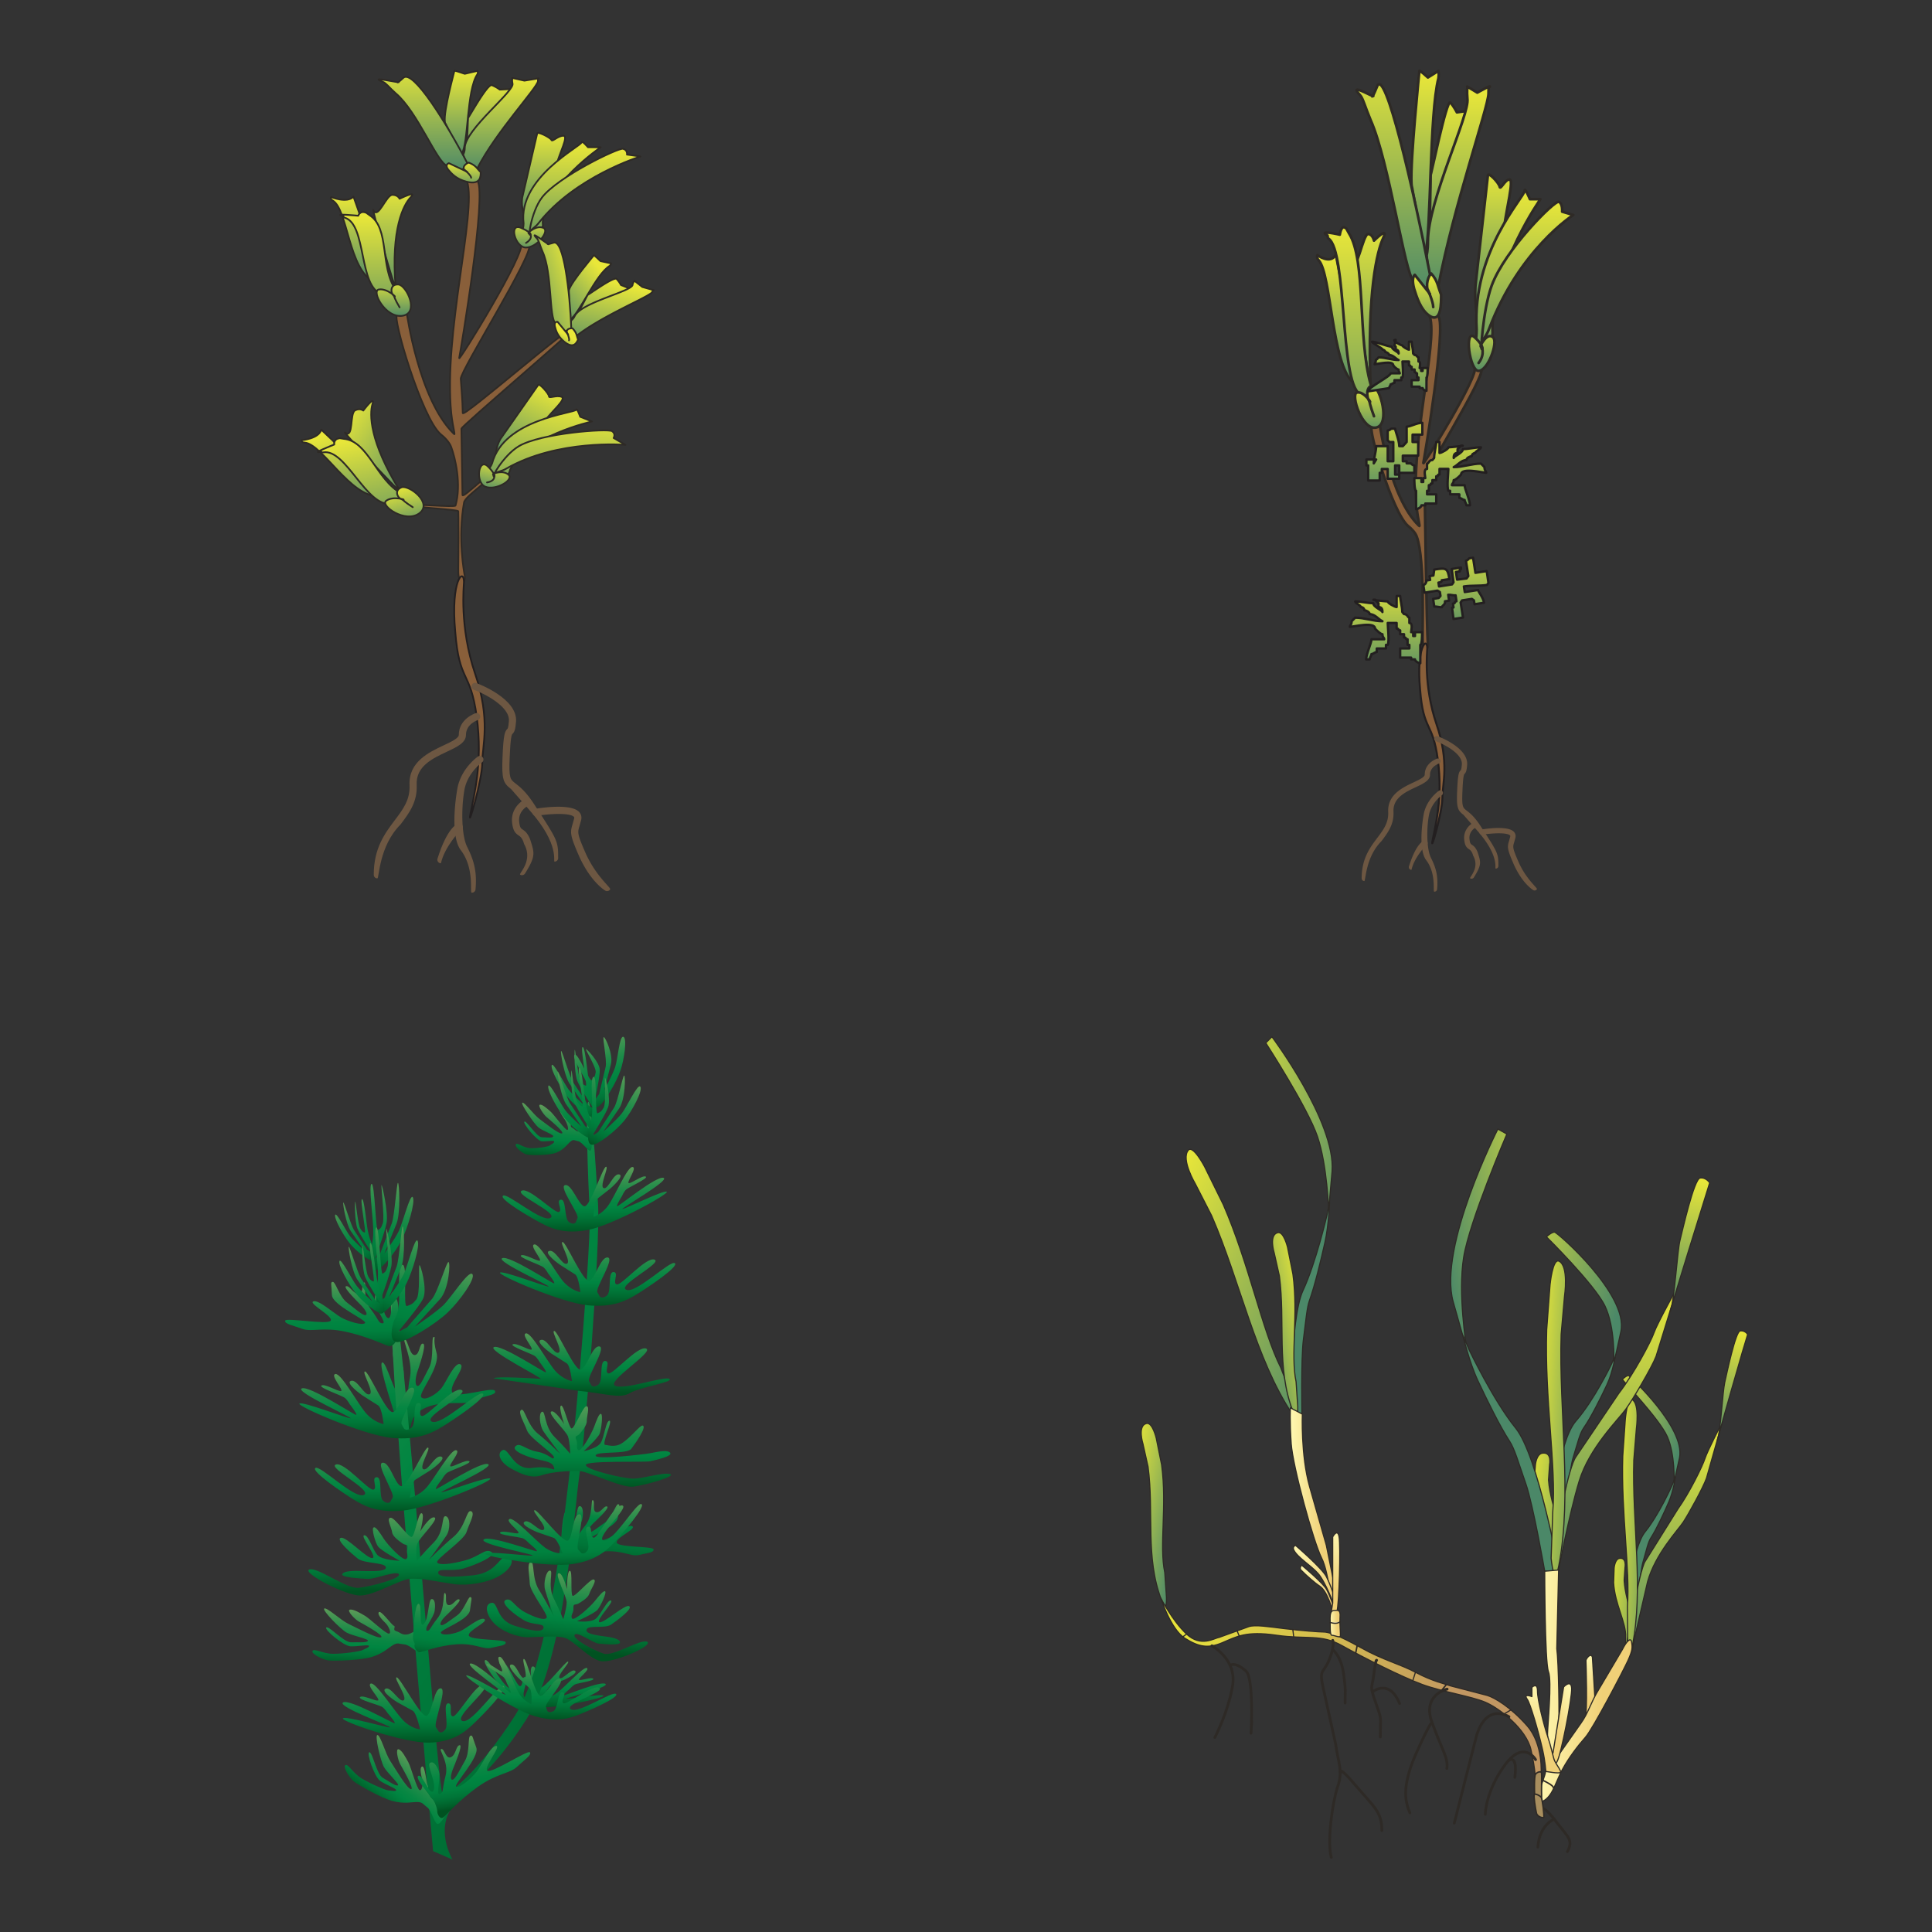 <svg xmlns="http://www.w3.org/2000/svg" xmlns:xlink="http://www.w3.org/1999/xlink" width="148" height="148"><rect width="100%" height="100%" fill="#333333" stroke="none"/><style><![CDATA[.M{stroke-linejoin:miter}.N{stroke-width:.157}.O{fill-rule:nonzero}.P{stroke-width:.104}.Q{stroke:#2e2a26}.R{stroke-linecap:butt}.S{fill:none}.T{stroke-linejoin:round}.U{stroke-width:.133}.V{stroke-linecap:round}.W{overflow:visible}.X{fill:#895f3a}.Y{fill:url(#Ao)}.Z{fill:#a88e5e}.a{stroke-width:.239}.b{stroke-width:.215}]]></style><g fill="#fff" fill-rule="evenodd" stroke="#000"><svg width="64" height="64" x="5" y="5" viewBox="0 0 34 76"><use xlink:href="#a" x=".5" y=".5" class="T V"/><defs><linearGradient id="A" y2="107.90%" x2="50.01%" y1="1.82%" x1="50.01%"><stop stop-color="#e9e739" offset="0%"/><stop stop-color="#4b8868" offset="100%"/></linearGradient><linearGradient id="B" y2="118.86%" x2="50.01%" y1="4.01%" x1="50.01%"><stop stop-color="#e9e739" offset="0%"/><stop stop-color="#4b8868" offset="100%"/></linearGradient><linearGradient id="C" y2="116.93%" x2="50.00%" y1="3.00%" x1="50.00%"><stop stop-color="#e9e739" offset="0%"/><stop stop-color="#4b8868" offset="100%"/></linearGradient><linearGradient id="D" y2="119.25%" x2="50.04%" y1="-10.09%" x1="50.04%"><stop stop-color="#e9e739" offset="0%"/><stop stop-color="#4b8868" offset="100%"/></linearGradient><linearGradient id="E" y2="109.09%" x2="50.02%" y1="-3.24%" x1="50.02%"><stop stop-color="#e9e739" offset="0%"/><stop stop-color="#4b8868" offset="100%"/></linearGradient><linearGradient id="F" y2="101.70%" x2="50.01%" y1="-0.37%" x1="50.01%"><stop stop-color="#e9e739" offset="0%"/><stop stop-color="#4b8868" offset="100%"/></linearGradient><linearGradient id="G" y2="124.85%" x2="50.01%" y1="4.80%" x1="50.01%"><stop stop-color="#e9e739" offset="0%"/><stop stop-color="#4b8868" offset="100%"/></linearGradient><linearGradient id="H" y2="98.59%" x2="50.02%" y1="-13.63%" x1="50.02%"><stop stop-color="#e9e739" offset="0%"/><stop stop-color="#4b8868" offset="100%"/></linearGradient><linearGradient id="I" y2="104.52%" x2="50.00%" y1="-1.79%" x1="50.00%"><stop stop-color="#e9e739" offset="0%"/><stop stop-color="#4b8868" offset="100%"/></linearGradient><linearGradient id="J" y2="104.22%" x2="50.02%" y1="0.79%" x1="50.02%"><stop stop-color="#e9e739" offset="0%"/><stop stop-color="#4b8868" offset="100%"/></linearGradient><linearGradient id="K" y2="106.12%" x2="50.01%" y1="1.98%" x1="50.01%"><stop stop-color="#e9e739" offset="0%"/><stop stop-color="#4b8868" offset="100%"/></linearGradient><linearGradient id="L" y2="101.83%" x2="50.01%" y1="-6.64%" x1="50.01%"><stop stop-color="#e9e739" offset="0%"/><stop stop-color="#4b8868" offset="100%"/></linearGradient><linearGradient id="M" y2="120.86%" x2="50.03%" y1="-0.40%" x1="50.03%"><stop stop-color="#e9e739" offset="0%"/><stop stop-color="#4b8868" offset="100%"/></linearGradient><linearGradient id="N" y2="119.02%" x2="24.27%" y1="4.88%" x1="71.70%"><stop stop-color="#e9e739" offset="0%"/><stop stop-color="#4b8868" offset="100%"/></linearGradient><linearGradient id="O" y2="137.98%" x2="28.27%" y1="-6.44%" x1="65.89%"><stop stop-color="#e9e739" offset="0%"/><stop stop-color="#4b8868" offset="100%"/></linearGradient><linearGradient id="P" y2="175.93%" x2="35.09%" y1="-25.12%" x1="62.33%"><stop stop-color="#e9e739" offset="0%"/><stop stop-color="#4b8868" offset="100%"/></linearGradient><linearGradient id="Q" y2="117.02%" x2="27.08%" y1="11.32%" x1="59.31%"><stop stop-color="#e9e739" offset="0%"/><stop stop-color="#4b8868" offset="100%"/></linearGradient><linearGradient id="R" y2="110.11%" x2="102.84%" y1="7.10%" x1="16.51%"><stop stop-color="#e9e739" offset="0%"/><stop stop-color="#4b8868" offset="100%"/></linearGradient><linearGradient id="S" y2="123.92%" x2="79.46%" y1="7.37%" x1="28.67%"><stop stop-color="#e9e739" offset="0%"/><stop stop-color="#4b8868" offset="100%"/></linearGradient><linearGradient id="T" y2="144.20%" x2="82.27%" y1="2.73%" x1="30.50%"><stop stop-color="#e9e739" offset="0%"/><stop stop-color="#4b8868" offset="100%"/></linearGradient><linearGradient id="U" y2="113.54%" x2="72.67%" y1="6.45%" x1="30.71%"><stop stop-color="#e9e739" offset="0%"/><stop stop-color="#4b8868" offset="100%"/></linearGradient><linearGradient id="V" y2="139.32%" x2="23.24%" y1="9.25%" x1="67.75%"><stop stop-color="#e9e739" offset="0%"/><stop stop-color="#4b8868" offset="100%"/></linearGradient><linearGradient id="W" y2="113.45%" x2="-7.08%" y1="13.95%" x1="64.17%"><stop stop-color="#e9e739" offset="0%"/><stop stop-color="#4b8868" offset="100%"/></linearGradient><linearGradient id="X" y2="134.02%" x2="22.55%" y1="6.74%" x1="62.05%"><stop stop-color="#e9e739" offset="0%"/><stop stop-color="#4b8868" offset="100%"/></linearGradient><linearGradient id="Y" y2="94.54%" x2="-4.95%" y1="15.87%" x1="91.40%"><stop stop-color="#e9e739" offset="0%"/><stop stop-color="#4b8868" offset="100%"/></linearGradient><linearGradient id="Z" y2="123.66%" x2="11.50%" y1="47.16%" x1="47.52%"><stop stop-color="#e9e739" offset="0%"/><stop stop-color="#4b8868" offset="100%"/></linearGradient></defs><symbol id="a" class="W"><g class="Q"><g class="M N O"><path d="M15.998 10.006c.869 1.23-1.519 15.404-1.663 16.127-.218.65 6.147-9.619 5.64-10.487s.724.219.724.219c.434.795-6.221 11.354-6.221 12.149 0 .148.165 1.913.182 3.123.005.508 10.119-8.361 10.128-7.738.002.216-10.254 8.935-10.252 9.161l.098 6.031c.006.386 2.855-2.48 2.862-2.104.01.523-2.609 2.163-2.72 2.782-.586 3.276.016 6.392.064 6.681.072.867-.506.651-.578-.145-.037-.326.036-2.588 0-5.084l-.013-.649c-.004-.166-4.198-.359-4.204-.525-.005-.192 3.903.192 3.957 0 .547-1.935-.03-4.336-.393-5.314-.145-.433-.649-.94-.94-1.156-1.735-1.448-4.484-10.848-3.977-10.848s.869-.216.869-.216 1.085 7.882 4.267 10.993c.216.288-.072-.505-.218-1.881-.722-7.231 2.316-18.224 1.447-21.045-.216-.652.94-.073.94-.073z" class="X"/><path d="M20.194 12.935c0 .106-.29-.872-.073-1.605l1.302-5.593c-.072-.313 1.23.349 1.302.558s.579-.383 1.086-.383-.363 1.607-.579 2.515c.073.804-3.109 4.265-3.036 4.508z" fill="url(#A)"/><path d="M20.121 14.369c0 .034.073-.175.073-.491-.506-4.16 5.207-6.989 5.28-7.374 0-.211.578.454.578.454h1.156s-4.991 3.39-5.279 6.816c0 .211.073.349-.072.489-1.23 1.539-.217-.278-1.23.42s-.508-.314-.508-.314z" fill="url(#B)"/><path d="M21.857 11.537c1.446-1.888 6.943-4.544 7.377-4.439s.361.525.361.525l1.23.174s-5.931 1.818-9.258 6.047c-.287.385-.723.594-.723.734-.287.91.002-1.711 1.015-3.04z" fill="url(#C)"/><path d="M20.7 14.823c.072.28.506 0-.724-.525-1.157-.524-.578 1.783.434 1.783s2.17-1.505 1.592-1.783c-.652-.278-1.375.42-1.375.455s.072.069.072.069z" fill="url(#D)"/></g><path d="M20.7 14.719s.506.454-.29.943" class="M N R S"/><g class="M N O"><path d="M6.525 12.675c.434.892 1.157-1.387 1.735-1.387.506 0 .652.356.652.356s1.664-.817 1.012-.142-1.808 2.882-1.374 8.15c0 .569-2.242-7.403-2.025-6.978z" fill="url(#E)"/><path d="M4.718 11.449c-.579.639-2.025.04-2.025.04s-.146.159.144.319c1.375.838 1.447 6.344 3.76 7.38 1.014.16-1.879-7.739-1.879-7.739z" fill="url(#F)"/><path d="M7.32 20.323c-2.169-.62-1.375-6.369-3.399-6.958-.143-.029-.073-.148-.143-.148-1.085-.265 1.373-.029 1.373-.029s.145-.471.651-.294c.072 0 .143.088.361.234 1.881 1.179.941 4.718 2.387 6.782 1.592 2.357-.505-.413-.362.618.218 1.032-.434-.09-.868-.206z" fill="url(#G)"/><path d="M8.406 20.483c.361.271-.579-.721-1.374-.587-.723.09.579 2.658 2.169 2.388 1.518-.27.362-2.702-.362-2.837-.795-.09-.795.766-.434 1.036z" fill="url(#H)"/></g><path d="M8.406 20.483s.072.315.506 1.036" class="M N R S"/><g class="M N O"><path d="M15.131 4.287c0 .135 1.737-3.087 2.17-2.979a3.42 3.42 0 0 1 .724.405l1.012-.053-4.268 5.905c.291.27.363-3.278.363-3.278z" fill="url(#I)"/><path d="M13.106 4.828c.073.084-.073-.053-.073-.188-.144-.922.868-4.605.868-4.634 0-.053.94.272.94.272l1.157-.272s.072.109 0 .299c-1.012 1.463-.796 6.34-1.445 7.26-.001.218-1.448-2.737-1.448-2.737z" fill="url(#J)"/><path d="M14.697 7.593c0 .027.145-.19.145-.568 0-1.682 4.628-5.23 4.34-5.88-.072-.3 0-.487 0-.487-.217-.054 1.086.243 1.086.243l1.3-.215c-.072.026-.072.108-.072.27-.072.597-3.831 4.633-5.495 7.884.144.218-.433.19-.868-.245-.288-.298-.433-1.002-.433-1.002z" fill="url(#K)"/><path d="M15.203 8.649C13.106 4.612 10.142-.102 9.272.63c-.795.733-.506.3-.434.408.073.081-2.894-.597-1.446-.029.289.11.579.516 1.157 1.031 2.026 1.706 3.76 6.338 4.701 6.61.579.19.434.19 1.156.461 0-.053.796-.461.796-.461z" fill="url(#L)"/><path d="M16.288 9.218c0 .297.072 1.22-1.302.867-.941-.243-1.375-.758-1.663-1.111-.073-.107-.291-.434.071-.569l1.664.785c-.506-.188-.363-.649.144-.838.725.297.725.542 1.085.866z" fill="url(#M)"/></g><path d="M14.842 9.029s.579.486.579.704" class="M N R S"/></g><g class="O"><path d="M14.769 46.526c0-1.376-1.229-.217-.796 4.483.363 4.703 1.375 3.472 1.954 7.739s-.29 7.305-.579 8.895c-.289 1.519 1.085-3.108 1.085-4.7 0-1.518.795-3.906-.652-8.101-1.447-4.265-1.014-8.027-1.014-8.316z" stroke="#231f20" class="M N X"/><g stroke="none" fill="#6d5742"><path d="M23.013 71.946c-.18 0 .542-1.496-2.297-4.703l-1.654-1.893c-.723-.558-.87-.87-.785-2.924.085-2.112.218-2.34.444-2.562.025-.026.085-.084.135-.706.103-1.339-2.266-2.512-3.187-2.85-.168-.062-.255-.249-.194-.418s.249-.255.418-.194c.154.057 3.772 1.411 3.612 3.511-.059.747-.146.941-.329 1.121-.073.071-.178.37-.249 2.124-.08 1.912.038 2.001.532 2.381.395.305.991.763 1.805 2.059 2.035 3.127 2.074 3.187 2.074 4.729 0 .175-.147.322-.326.322z"/><path d="M27.786 74.626a.32.32 0 0 1-.164-.045c-.054-.032-1.33-.803-2.372-3.115-.851-1.942-.831-2.172-.599-2.941l.144-.522c.017-.078-.002-.108-.028-.135-.365-.385-2.236-.282-3.389-.091-.178.034-.344-.09-.374-.268-.014-.085.006-.172.056-.242s.126-.117.211-.132c.534-.089 3.231-.491 3.969.284.187.198.253.449.191.728l-.156.566c-.179.594-.212.701.572 2.488.948 2.101 2.313 3.111 2.221 3.265-.059.098-.165.158-.28.157zm-7.736-1.449a.33.33 0 0 1-.171-.048c-.153-.095 1.217-1.257.362-2.785l-.068-.216c-.152-.376-.29-.471-.437-.571-.288-.196-.498-.392-.588-1.15-.136-1.223.747-1.949 1.233-2.162.162-.074.355.001.427.165s-.001.355-.164.43c-.039.017-.967.449-.851 1.493.061.519.149.578.307.686.19.129.45.305.684.89l.076.237c.342 1.075.387 1.385-.535 2.875-.063.099-.169.153-.277.153zm-4.555 1.591c-.01 0-.02 0-.03-.001-.179-.016.278-2.211-.985-3.867-.81-1.062-.63-3.762-.319-5.554.307-1.844 1.806-2.913 1.869-2.958.147-.104.349-.067.453.079s.068.35-.078.453c-.014.009-1.34.963-1.602 2.535-.287 1.654-.269 4.093.259 5.153.593 1.186.907 2.199.757 3.864-.015.169-.157.295-.323.295z"/><path d="M12.672 72.093c-.033 0-.065-.004-.098-.014-.171-.054-.266-.237-.213-.408.877-2.779 1.728-3.138 1.89-3.182.173-.052.352.055.399.228.045.166-.046.338-.209.393-.043.021-1.439 1.493-1.769 2.982zm-5.784 1.374c-.18 0-.326-.146-.326-.325 0-2.428 1.018-3.779 1.917-4.971.751-.995 1.399-1.856 1.338-3.186-.099-2.114 1.758-2.988 3.114-3.626.673-.316 1.368-.644 1.368-.945 0-1.449 1.463-1.952 1.525-1.973.169-.057.354.036.411.205s-.034.355-.204.413c-.044.014-1.081.379-1.081 1.355 0 .714-.807 1.095-1.742 1.534-1.322.622-2.82 1.326-2.741 3.007.072 1.565-.676 2.558-1.469 3.609-1.984 1.99-1.931 4.904-2.11 4.904z"/></g><g class="M N Q"><path d="M17.68 34.838c-.039.096.057-.919.532-1.52l3.29-4.705c.051-.319 1.011.784 1 1.004s.681-.14 1.15.048-.934 1.358-1.473 2.119c-.232.771-4.474 2.798-4.498 3.052z" fill="url(#N)"/><path d="M17.079 36.142c-.015.03.132-.136.249-.428 1.079-4.05 7.435-4.548 7.646-4.878.078-.195.368.638.368.638l1.073.43s-5.893 1.289-7.436 4.36c-.079.195-.063.352-.249.427-1.715.969-.098-.341-1.298-.069s-.352-.479-.352-.479z" fill="url(#O)"/><path d="M19.745 34.158c2.044-1.211 8.133-1.631 8.499-1.372s.139.62.139.62l1.077.622s-6.182-.522-10.843 2.163c-.411.251-.891.283-.944.412-.608.738.636-1.587 2.073-2.443z" fill="url(#P)"/><path d="M17.444 36.778c-.034.285.471.188-.474-.758-.878-.917-1.2 1.44-.26 1.816s2.572-.587 2.139-1.06c-.501-.502-1.432-.124-1.445-.092s.04.093.04.093z" fill="url(#Q)"/></g></g><path d="M17.485 36.681s.301.609-.621.769" class="M N Q R S"/><g class="M N O Q"><path d="M3.955 32.917c.791.594.397-1.763.913-2.027.45-.23.742.021.742.021s1.106-1.486.836-.589-.295 3.39 2.491 7.881c.261.504-5.368-5.57-4.982-5.287z" fill="url(#R)"/><path d="M1.787 32.648c-.225.832-1.784.959-1.784.959s-.057.21.274.219c1.606.119 4.18 4.986 6.712 4.856.974-.319-5.202-6.033-5.202-6.033z" fill="url(#S)"/><path d="M8.149 39.361c-2.213.436-4.126-5.043-6.196-4.644-.142.04-.131-.098-.195-.066-1.087.259 1.209-.652 1.209-.652s-.086-.486.444-.56c.065-.033.17.013.43.045 2.212.193 2.988 3.77 5.215 4.947 2.492 1.377-.638-.134-.039.716.663.822-.426.12-.867.212z" fill="url(#T)"/><path d="M9.189 39.009c.445.075-.844-.377-1.492.106-.602.408 1.726 2.1 3.021 1.134 1.228-.933-.911-2.569-1.616-2.36-.749.281-.358 1.043.088 1.118z" fill="url(#U)"/></g><path d="M9.189 39.009s.207.248.922.691" class="M N Q R S"/><g class="M N O Q"><path d="M26.008 20.389c-.047.101 2.364-1.685 2.646-1.454a2.81 2.81 0 0 1 .395.554l.771.312-5.222 2.893c.121.301 1.41-2.307 1.41-2.307z" fill="url(#V)"/><path d="M24.317 20.085c.024.087-.035-.064.012-.164.214-.733 2.246-3.112 2.257-3.133.018-.041.603.527.603.527l.952.203s.015.104-.104.221c-1.26.733-2.798 4.425-3.602 4.88-.076.163-.12-2.531-.12-2.531z" fill="url(#W)"/><path d="M24.534 22.69c-.008.019.173-.092.306-.372.585-1.245 5.255-2.263 5.266-2.848.05-.246.169-.362.169-.362a92.49 92.49 0 0 1 .718.56l1.04.291c-.063-.005-.09.056-.146.177-.262.417-4.455 2.1-6.822 3.933.032.209-.387-.013-.558-.486-.109-.323.028-.894.028-.894z" fill="url(#X)"/><path d="M24.542 23.65c-.15-3.723-.707-8.252-1.604-8.013-.845.265-.48.045-.464.151.026.085-1.937-1.452-1.063-.525.176.18.25.582.498 1.167.908 1.971.581 6.01 1.184 6.539.363.341.254.291.697.743.02-.042.75-.063.75-.063z" fill="url(#Y)"/><path d="M25.148 24.45c-.104.221-.371.929-1.268.188-.612-.508-.755-1.041-.845-1.402-.018-.105-.066-.423.251-.398l.958 1.163c-.309-.317-.041-.608.401-.573.431.472.346.653.502 1.021z" fill="url(#Z)"/></g><path d="M24.14 23.804s.26.564.185.724" class="M N Q R S"/></symbol></svg><svg width="64" height="64" x="79" y="5" viewBox="0 0 25 76"><use xlink:href="#r" x=".5" y=".5" class="T V"/><defs><linearGradient id="b" y2="105.79%" x2="49.98%" y1="-0.53%" x1="49.98%"><stop stop-color="#e9e739" offset="0%"/><stop stop-color="#4b8868" offset="100%"/></linearGradient><linearGradient id="c" y2="105.27%" x2="50.02%" y1="1.83%" x1="50.02%"><stop stop-color="#e9e739" offset="0%"/><stop stop-color="#4b8868" offset="100%"/></linearGradient><linearGradient id="d" y2="105.07%" x2="50.01%" y1="-1.02%" x1="50.01%"><stop stop-color="#e9e739" offset="0%"/><stop stop-color="#4b8868" offset="100%"/></linearGradient><linearGradient id="e" y2="109.43%" x2="49.99%" y1="-2.89%" x1="49.99%"><stop stop-color="#e9e739" offset="0%"/><stop stop-color="#4b8868" offset="100%"/></linearGradient><linearGradient id="f" y2="104.08%" x2="50.00%" y1="2.00%" x1="50.00%"><stop stop-color="#e9e739" offset="0%"/><stop stop-color="#4b8868" offset="100%"/></linearGradient><linearGradient id="g" y2="107.08%" x2="50.01%" y1="2.94%" x1="50.01%"><stop stop-color="#e9e739" offset="0%"/><stop stop-color="#4b8868" offset="100%"/></linearGradient><linearGradient id="h" y2="102.75%" x2="50.01%" y1="-5.72%" x1="50.01%"><stop stop-color="#e9e739" offset="0%"/><stop stop-color="#4b8868" offset="100%"/></linearGradient><linearGradient id="i" y2="125.42%" x2="49.98%" y1="4.15%" x1="49.98%"><stop stop-color="#e9e739" offset="0%"/><stop stop-color="#4b8868" offset="100%"/></linearGradient><linearGradient id="j" y2="120.83%" x2="50.00%" y1="0.82%" x1="50.00%"><stop stop-color="#e9e739" offset="0%"/><stop stop-color="#4b8868" offset="100%"/></linearGradient><linearGradient id="k" y2="116.39%" x2="50.02%" y1="1.55%" x1="50.02%"><stop stop-color="#e9e739" offset="0%"/><stop stop-color="#4b8868" offset="100%"/></linearGradient><linearGradient id="l" y2="114.18%" x2="50.01%" y1="0.25%" x1="50.01%"><stop stop-color="#e9e739" offset="0%"/><stop stop-color="#4b8868" offset="100%"/></linearGradient><linearGradient id="m" y2="107.74%" x2="50.01%" y1="-21.54%" x1="50.01%"><stop stop-color="#e9e739" offset="0%"/><stop stop-color="#4b8868" offset="100%"/></linearGradient><linearGradient id="n" y2="127.19%" x2="49.98%" y1="-27.18%" x1="49.98%"><stop stop-color="#e9e739" offset="0%"/><stop stop-color="#4b8868" offset="100%"/></linearGradient><linearGradient id="o" y2="135.48%" x2="49.99%" y1="-35.47%" x1="49.99%"><stop stop-color="#e9e739" offset="0%"/><stop stop-color="#4b8868" offset="100%"/></linearGradient><linearGradient id="p" y2="129.81%" x2="49.99%" y1="-29.84%" x1="49.99%"><stop stop-color="#e9e739" offset="0%"/><stop stop-color="#4b8868" offset="100%"/></linearGradient><linearGradient id="q" y2="131.66%" x2="49.98%" y1="-31.65%" x1="49.98%"><stop stop-color="#e9e739" offset="0%"/><stop stop-color="#4b8868" offset="100%"/></linearGradient></defs><symbol id="r" class="W"><g class="Q"><g class="M O a"><path d="M10.324 9.47c0 .297 1.435-6.823 1.793-6.583.3.298.6.896.6.896l.839-.12s-3.71 12.39-3.532 13.047c.24.597.3-7.24.3-7.24z" fill="url(#b)"/><path d="M8.648 10.665c.06.18-.061-.12-.061-.418-.12-2.033.718-10.173.718-10.233 0-.12.777.597.777.597l.958-.597s.06.239 0 .658c-.838 3.232-.658 14.003-1.195 16.039 0 .479-1.197-6.045-1.197-6.045z" fill="url(#c)"/><path d="M11.041 22.334c.718 1.017-1.258 12.746-1.375 13.344-.181.538 5.084-7.96 4.667-8.677s.598.18.598.18c.359.658-5.148 9.394-5.148 10.053 0 .598.18 14.121.3 14.84.06.718-.417.538-.477-.119-.061-.539.24-7.482-.54-9.575-.117-.361-.54-.778-.776-.958-1.439-1.196-3.712-8.976-3.291-8.976s.717-.18.717-.18.896 6.524 3.53 9.097c.18.238-.06-.419-.18-1.556-.598-5.985 1.917-15.081 1.198-17.415-.18-.537.777-.058.777-.058z" class="X"/><path d="M14.514 21.915c0 .179-.24-1.495-.061-2.753l1.077-9.574c-.061-.537 1.017.599 1.077.957s.478-.658.898-.658-.3 2.754-.481 4.309c.061 1.377-2.57 7.3-2.509 7.719z" fill="url(#d)"/><path d="M3.202 17.189c.359 1.495.958-2.335 1.436-2.335.42 0 .539.598.539.598s1.378-1.377.838-.239-1.497 4.847-1.138 13.704c0 .957-1.854-12.448-1.676-11.727z" fill="url(#e)"/><path d="M1.708 16.71c-.481.956-1.678.059-1.678.059s-.119.239.121.48c1.138 1.255 1.196 9.515 3.112 11.069.838.238-1.555-11.608-1.555-11.608z" fill="url(#f)"/><path d="M9.963 16.769c0 .06.12-.419.12-1.257 0-3.71 3.831-11.549 3.59-12.985-.059-.658 0-1.075 0-1.075-.179-.12.899.537.899.537s1.494-.837 1.076-.48c-.058.062-.058.24-.058.6-.06 1.316-3.173 10.232-4.549 17.413.12.477-.359.417-.717-.54-.24-.657-.36-2.213-.36-2.213z" fill="url(#g)"/><path d="M10.384 19.102C8.649 10.187 6.194-.227 5.476 1.388c-.658 1.617-.417.659-.358.899.058.18-2.393-1.316-1.197-.06.238.239.478 1.137.957 2.273 1.677 3.77 3.113 14.003 3.889 14.602.479.42.359.42.959 1.017 0-.121.658-1.018.658-1.018z" fill="url(#h)"/><path d="M11.281 20.359c0 .658.059 2.692-1.078 1.913-.778-.537-1.137-1.674-1.377-2.454-.06-.239-.238-.956.061-1.256l1.377 1.736c-.418-.419-.301-1.435.119-1.856.599.66.599 1.199.898 1.918z" fill="url(#i)"/><path d="M3.86 29.396C2.067 28.139 2.725 16.47 1.048 15.272c-.12-.06-.06-.298-.12-.298-.898-.538 1.14-.062 1.14-.062s.117-.957.537-.597c.06 0 .12.179.298.479 1.556 2.394.78 9.574 1.975 13.761 1.316 4.789-.419-.837-.299 1.257.18 2.096-.36-.178-.718-.418z" fill="url(#j)"/><path d="M4.759 30.053c.3.36-.479-.958-1.138-.778-.597.12.48 3.532 1.796 3.171 1.257-.36.299-3.59-.299-3.77-.66-.12-.66 1.018-.36 1.377z" fill="url(#e)"/><path d="M14.454 24.369c0 .061.061-.3.061-.837-.421-7.121 4.308-11.969 4.367-12.627 0-.36.478.778.478.778h.957s-4.128 5.804-4.368 11.669c0 .359.059.599-.059.837-1.017 2.633-.181-.479-1.017.718s-.418-.539-.418-.539z" fill="url(#k)"/><path d="M15.89 19.522c1.196-3.233 5.743-7.781 6.104-7.601s.297.897.297.897l1.019.3s-4.908 3.111-7.661 10.352c-.24.658-.598 1.017-.598 1.257-.239 1.557 0-2.931.838-5.204z" fill="url(#l)"/><path d="M14.932 25.147c.06.478.418 0-.598-.899-.959-.897-.479 3.053.358 3.053s1.797-2.574 1.316-3.053c-.537-.478-1.136.719-1.136.779s.06.121.06.121z" fill="url(#m)"/></g><path d="M14.931 24.967s.418.778-.24 1.615m-9.932 3.47s.06.419.418 1.376m4.907-11.49s.481 1.078.481 1.557" class="M R S a"/></g><g class="O"><g stroke="#231f20"><path d="M10.024 52.552c0-1.137-1.016-.18-.658 3.711.3 3.89 1.137 2.871 1.616 6.403s-.24 6.044-.479 7.361c-.239 1.258.896-2.573.896-3.89 0-1.257.66-3.23-.537-6.702-1.196-3.53-.839-6.642-.839-6.882z" stroke-width=".18" class="M X"/><g fill="url(#n)" class="T b"><path d="M7.236 48.785c-.136 0-.809-.35-.809-.512-.161 0-1.803-.162-1.158-.162l.16.162.161.161v.35c.354 0 .354.296.354.457 0-.161-.836-.457-.836-.808-.484 0-1.131-.161-1.642-.161 0 .161.511.348.511.512.161 0 .323.133.323.296.163 0 .485.161.485.349.485 0 .807.486 1.16.646-.836 0-1.645-.323-2.479-.323l-.161.162-.162.16c0 .35-.161.35-.161.512.324 0 2.289-.512 2.289.161l.16.16s.35.351.515.351c0 .296.159.296.159.458H4.947c0 .35-.484 1.345-.484 1.83h.322c0-.161.162-.322.162-.485.161 0 .323-.187.483-.187v-.323h.836v-.325h.161c.16-.351 0-1.642 0-1.993h.809v.512c.322 0 0 .16.322.16v.351h.35v.296c.323 0 0 .163.323.163v.511h.162v.325h-.835v.833h.998v.161h.35c0 .161.322.35.484.35v-1.67c.161 0 .161-.969.161-1.156h-.645v.35h-.163v-.35h-.187c0-.164.187-.836-.162-.836v-.484c-.162 0-.162-.324-.485-.324l-.16-.188c0-.457-.19-1.131-.19-1.454h-.322v.997z"/><path d="M11.138 34.768c.158 0 .806-.349.806-.513.161 0 1.803-.161 1.158-.161l-.16.161-.162.163v.349c-.351 0-.351.296-.351.457 0-.161.834-.457.834-.807.484 0 1.132-.163 1.643-.163 0 .163-.512.35-.512.513-.161 0-.325.135-.325.296-.16 0-.484.161-.484.35-.484 0-.807.483-1.157.644.834 0 1.641-.321 2.477-.321l.16.159.161.161c0 .352.161.352.161.514-.323 0-2.287-.514-2.287.161l-.16.161s-.35.349-.513.349c0 .296-.162.296-.162.459h1.158c0 .348.485 1.345.485 1.829h-.324c0-.16-.161-.322-.161-.484-.161 0-.323-.188-.483-.188v-.324h-.836v-.324h-.161c-.161-.348 0-1.641 0-1.991h-.806v.512c-.298 0 0 .161-.298.161v.349h-.351v.296c-.322 0 0 .164-.322.164v.51h-.161v.324h.834v.836h-.997v.16h-.35c0 .163-.322.35-.485.35v-1.669c-.161 0-.161-.969-.161-1.156h.646v.351h.163v-.351h.187c0-.162-.187-.835.162-.835v-.484c.161 0 .161-.324.483-.324l.161-.189c0-.457.19-1.131.19-1.455h.298v.995z"/></g><g class="T b"><path d="M8.363 25.37c-.109 0-.594-.27-.594-.377-.108 0-1.104-.512-.618-.512l-.109.512.109.107v.27c.267 0 .267.215.267.35 0-.136-.621-.35-.621-.621-.347 0-1.453-.457-1.803-.457 0 .135.97.592.97.728.109 0 .241.108.241.215.109 0 .353.136.353.27.374 0 .592.349.859.458-.621 0-1.213-.243-1.83-.243l-.108.135-.136.109c0 .269-.106.269-.106.377.241 0 1.694-.377 1.694.106l.109.136s.244.243.376.243c0 .241.108.241.108.348h-.833c0 .27-2.074 1.292-2.074 1.642l1.94-.296c0-.134.134-.241.134-.349.105 0 .24-.134.349-.134v-.242h.619v-.241h.108c.109-.244 0-1.212 0-1.456h.594v.349c.242 0 0 .136.242.136v.243h.269v.241c.216 0 0 .107.216.107v.379h.136v.241h-.621v.592h.726v.133H9.6c0 .109.217.245.351.245v-1.211c.106 0 .106-.728.106-.862H9.6v.267h-.134v-.267H9.33c0-.109.136-.594-.106-.594v-.377c-.136 0-.136-.215-.352-.215l-.135-.134c0-.35-.135-.862-.135-1.078H8.36v.728z" fill="url(#o)"/><path d="M10.663 45.376c1.05-.162 1.213-.188 1.373.863l-.698.107c.026.16-.135.187-.297.215l.053.35 1.185-.189.133-.189-.16-1.21.834-.135c.055.35-.161.026-.107.35l-.35.053.107.7.862-.107.161-.216-.216-1.401c.163-.026.298-.216.298-.216l.348-.051.216 1.372 1.024-.162.16 1.077-.134.189c-.7.107-1.401.026-2.102.135l.083.511 1.212-.188c.026.188.457.646.538 1.159l-.862.135-.055-.35-.188-.135-.889.135-.133.189.215 1.372-.863.133-.133-1.021.133-.029-.053-.348c.352-.054 0-.16.324-.215l-.081-.54c-.189.029-.511-.079-.673-.053l.08.539-.375.054c.052.322-.27.376-.27.537-.16.026-.54-.081-.701-.055l-.107-.699.512-.083.161-.186-.053-.351-.217-.134-1.184.188-.108-.7c.161-.029.296-.216.269-.405l.351-.052-.056-.35.352-.054.079-.537z" fill="url(#p)"/><path d="M5.157 35.711c0-.539.217-1.05.217-1.562h1.05v1.373h.51v-1.751h-.348l-.161-.161v-.887c.161 0 .323-.162.323-.162h.349c0 .162.377 1.049.377 1.589h.324l.35-.378v-1.398c.376 0 .888-.35 1.425-.35v1.077h-.888v.672h.512v1.24h-1.4v.511h.35v.189h.376s.161.187.323.187v.675H7.473V35.9h-.377v.837h.377v.376H6.424v-.888h-.539v.351h-.188v.7h-1.05v-1.375h-.161v-.537h.888l-.217.352z" fill="url(#q)"/></g></g><g stroke="none" fill="#6d5742"><path d="M16.251 72.582c-.133 0 .402-1.109-1.704-3.487l-1.225-1.404c-.536-.413-.646-.644-.582-2.167.063-1.566.16-1.735.329-1.899.019-.019.063-.062.1-.523.076-.993-1.679-1.862-2.362-2.113a.24.24 0 0 1-.136-.125c-.027-.058-.029-.125-.007-.185a.24.24 0 0 1 .309-.143c.114.042 2.796 1.046 2.677 2.603-.044.553-.107.698-.244.83-.054.053-.131.274-.184 1.574-.06 1.417.027 1.484.394 1.765.292.226.735.565 1.338 1.526 1.508 2.318 1.537 2.362 1.537 3.506-.002.132-.108.24-.241.24z"/><path d="M19.788 74.569c-.043 0-.084-.011-.121-.033s-.985-.595-1.758-2.309c-.631-1.44-.617-1.61-.444-2.18l.106-.386c.013-.058-.001-.08-.02-.101-.27-.285-1.658-.209-2.514-.067-.131.025-.255-.067-.276-.198a.24.24 0 0 1 .198-.277c.396-.066 2.395-.364 2.942.21.138.147.187.333.141.54l-.115.418c-.134.441-.157.52.423 1.844.703 1.558 1.715 2.306 1.647 2.42a.24.24 0 0 1-.208.117zm-5.734-1.073c-.043 0-.087-.011-.126-.036-.113-.07.902-.932.268-2.063l-.05-.16c-.113-.279-.216-.349-.325-.423-.214-.145-.369-.291-.436-.852-.101-.906.555-1.445.915-1.603a.24.24 0 0 1 .317.122c.054.122 0 .265-.121.32-.03.012-.717.333-.631 1.106.045.384.11.428.228.509.141.096.334.227.508.66l.056.177c.254.796.288 1.026-.396 2.131-.046.07-.125.111-.206.111zm-3.378 1.18c-.007 0-.014 0-.021-.001-.133-.011.206-1.639-.731-2.866-.6-.787-.466-2.789-.235-4.118.227-1.367 1.338-2.159 1.385-2.193a.24.24 0 1 1 .278.396c-.01.006-.994.713-1.188 1.879-.213 1.226-.2 3.033.193 3.82.439.879.672 1.63.56 2.864a.24.24 0 0 1-.241.22z"/><path d="M8.585 72.691a.25.25 0 0 1-.072-.01c-.127-.04-.198-.176-.158-.303.65-2.06 1.281-2.326 1.401-2.359a.24.24 0 0 1 .296.169c.034.123-.035.252-.154.292-.033.016-1.068 1.106-1.312 2.211zm-4.288 1.018c-.133 0-.242-.108-.242-.241 0-1.8.755-2.801 1.421-3.685.557-.738 1.038-1.376.993-2.362-.074-1.567 1.303-2.216 2.308-2.688.499-.234 1.015-.477 1.015-.7 0-1.074 1.083-1.447 1.13-1.462a.24.24 0 1 1 .152.457c-.032.011-.8.282-.8 1.005 0 .529-.598.811-1.292 1.137-.98.461-2.09.983-2.032 2.229.053 1.16-.502 1.897-1.089 2.676-1.471 1.476-1.432 3.636-1.565 3.636z"/></g></g></symbol></svg><svg width="64" height="64" x="5" y="79" viewBox="0 0 37 76"><use xlink:href="#AS" x=".5" y=".5" class="T V"/><defs><linearGradient id="s" y2="113.65%" x2="42.44%" y1="5.97%" x1="59.32%"><stop stop-color="#5b9a58" offset="0%"/><stop stop-color="#449552" offset="5.5%"/><stop stop-color="#1f8c49" offset="15.5%"/><stop stop-color="#088743" offset="23.5%"/><stop stop-color="#008541" offset="28.7%"/><stop stop-color="#00813e" offset="48.3%"/><stop stop-color="#007437" offset="68.7%"/><stop stop-color="#00602a" offset="89.3%"/><stop stop-color="#005221" offset="100%"/></linearGradient><linearGradient id="t" y2="100.12%" x2="41.88%" y1="-4.46%" x1="54.04%"><stop stop-color="#5b9a58" offset="0%"/><stop stop-color="#449552" offset="11.6%"/><stop stop-color="#1f8c49" offset="32.7%"/><stop stop-color="#088743" offset="49.8%"/><stop stop-color="#008541" offset="60.7%"/><stop stop-color="#007537" offset="75.5%"/><stop stop-color="#005221" offset="100%"/></linearGradient><linearGradient id="u" y2="97.04%" x2="53.59%" y1="-0.58%" x1="46.98%"><stop stop-color="#5b9a58" offset="0%"/><stop stop-color="#449552" offset="11.6%"/><stop stop-color="#1f8c49" offset="32.7%"/><stop stop-color="#088743" offset="49.8%"/><stop stop-color="#008541" offset="60.7%"/><stop stop-color="#00813e" offset="71.5%"/><stop stop-color="#007437" offset="82.8%"/><stop stop-color="#00602a" offset="94.1%"/><stop stop-color="#005221" offset="100%"/></linearGradient><linearGradient id="v" y2="98.57%" x2="77.72%" y1="1.68%" x1="39.11%"><stop stop-color="#5b9a58" offset="0%"/><stop stop-color="#449552" offset="6.3%"/><stop stop-color="#1f8c49" offset="17.9%"/><stop stop-color="#088743" offset="27.2%"/><stop stop-color="#008541" offset="33.2%"/><stop stop-color="#006e34" offset="86%"/></linearGradient><linearGradient id="w" y2="100.60%" x2="52.82%" y1="-3.99%" x1="48.22%"><stop stop-color="#5b9a58" offset="0%"/><stop stop-color="#449552" offset="11.6%"/><stop stop-color="#1f8c49" offset="32.7%"/><stop stop-color="#088743" offset="49.8%"/><stop stop-color="#008541" offset="60.7%"/><stop stop-color="#007537" offset="75.5%"/><stop stop-color="#005221" offset="100%"/></linearGradient><linearGradient id="x" y2="99.63%" x2="49.50%" y1="0.97%" x1="50.35%"><stop stop-color="#5b9a58" offset="0%"/><stop stop-color="#449552" offset="11.6%"/><stop stop-color="#1f8c49" offset="32.7%"/><stop stop-color="#088743" offset="49.8%"/><stop stop-color="#008541" offset="60.7%"/><stop stop-color="#007537" offset="75.5%"/><stop stop-color="#005221" offset="100%"/></linearGradient><linearGradient id="y" y2="99.71%" x2="50.36%" y1="0.67%" x1="49.75%"><stop stop-color="#5b9a58" offset="0%"/><stop stop-color="#449552" offset="11.6%"/><stop stop-color="#1f8c49" offset="32.7%"/><stop stop-color="#088743" offset="49.8%"/><stop stop-color="#008541" offset="60.7%"/><stop stop-color="#007537" offset="75.5%"/><stop stop-color="#005221" offset="100%"/></linearGradient><linearGradient id="z" y2="98.66%" x2="49.58%" y1="1.02%" x1="50.43%"><stop stop-color="#5b9a58" offset="0%"/><stop stop-color="#449552" offset="11.6%"/><stop stop-color="#1f8c49" offset="32.7%"/><stop stop-color="#088743" offset="49.8%"/><stop stop-color="#008541" offset="60.7%"/><stop stop-color="#007537" offset="75.5%"/><stop stop-color="#005221" offset="100%"/></linearGradient><linearGradient id="AA" y2="95.32%" x2="45.75%" y1="10.62%" x1="52.95%"><stop stop-color="#5b9a58" offset="0%"/><stop stop-color="#449552" offset="11.6%"/><stop stop-color="#1f8c49" offset="32.7%"/><stop stop-color="#088743" offset="49.8%"/><stop stop-color="#008541" offset="60.7%"/><stop stop-color="#007537" offset="75.5%"/><stop stop-color="#005221" offset="100%"/></linearGradient><linearGradient id="AB" y2="116.28%" x2="45.78%" y1="5.81%" x1="58.46%"><stop stop-color="#5b9a58" offset="0%"/><stop stop-color="#449552" offset="11.6%"/><stop stop-color="#1f8c49" offset="32.7%"/><stop stop-color="#088743" offset="49.8%"/><stop stop-color="#008541" offset="60.7%"/><stop stop-color="#007537" offset="75.5%"/><stop stop-color="#005221" offset="100%"/></linearGradient><linearGradient id="AC" y2="109.06%" x2="43.06%" y1="10.67%" x1="59.71%"><stop stop-color="#5b9a58" offset="0%"/><stop stop-color="#449552" offset="11.6%"/><stop stop-color="#1f8c49" offset="32.7%"/><stop stop-color="#088743" offset="49.8%"/><stop stop-color="#008541" offset="60.7%"/><stop stop-color="#007537" offset="75.5%"/><stop stop-color="#005221" offset="100%"/></linearGradient><linearGradient id="AD" y2="81.23%" x2="33.64%" y1="34.07%" x1="74.51%"><stop stop-color="#5b9a58" offset="0%"/><stop stop-color="#449552" offset="11.6%"/><stop stop-color="#1f8c49" offset="32.7%"/><stop stop-color="#088743" offset="49.8%"/><stop stop-color="#008541" offset="60.7%"/><stop stop-color="#007537" offset="75.5%"/><stop stop-color="#005221" offset="100%"/></linearGradient><linearGradient id="AE" y2="113.67%" x2="42.46%" y1="5.93%" x1="59.34%"><stop stop-color="#5b9a58" offset="0%"/><stop stop-color="#449552" offset="11.6%"/><stop stop-color="#1f8c49" offset="32.7%"/><stop stop-color="#088743" offset="49.8%"/><stop stop-color="#008541" offset="60.7%"/><stop stop-color="#00813e" offset="71.5%"/><stop stop-color="#007437" offset="82.8%"/><stop stop-color="#00602a" offset="94.1%"/><stop stop-color="#005221" offset="100%"/></linearGradient><linearGradient id="AF" y2="107.77%" x2="53.54%" y1="-0.97%" x1="46.52%"><stop stop-color="#5b9a58" offset="0%"/><stop stop-color="#449552" offset="11.6%"/><stop stop-color="#1f8c49" offset="32.7%"/><stop stop-color="#088743" offset="49.8%"/><stop stop-color="#008541" offset="60.7%"/><stop stop-color="#00813e" offset="71.5%"/><stop stop-color="#007437" offset="82.8%"/><stop stop-color="#00602a" offset="94.1%"/><stop stop-color="#005221" offset="100%"/></linearGradient><linearGradient id="AG" y2="84.15%" x2="60.50%" y1="1.98%" x1="42.53%"><stop stop-color="#5b9a58" offset="0%"/><stop stop-color="#449552" offset="11.6%"/><stop stop-color="#1f8c49" offset="32.7%"/><stop stop-color="#088743" offset="49.8%"/><stop stop-color="#008541" offset="60.7%"/><stop stop-color="#00813e" offset="71.5%"/><stop stop-color="#007437" offset="82.8%"/><stop stop-color="#00602a" offset="94.1%"/><stop stop-color="#005221" offset="100%"/></linearGradient><linearGradient id="AH" y2="94.18%" x2="51.32%" y1="4.72%" x1="47.27%"><stop stop-color="#5b9a58" offset="0%"/><stop stop-color="#449552" offset="11.6%"/><stop stop-color="#1f8c49" offset="32.7%"/><stop stop-color="#088743" offset="49.8%"/><stop stop-color="#008541" offset="60.7%"/><stop stop-color="#007537" offset="75.5%"/><stop stop-color="#005221" offset="100%"/></linearGradient><linearGradient id="AI" y2="87.79%" x2="45.36%" y1="12.89%" x1="59.79%"><stop stop-color="#5b9a58" offset="0%"/><stop stop-color="#449552" offset="11.6%"/><stop stop-color="#1f8c49" offset="32.7%"/><stop stop-color="#088743" offset="49.8%"/><stop stop-color="#008541" offset="60.7%"/><stop stop-color="#007537" offset="75.5%"/><stop stop-color="#005221" offset="100%"/></linearGradient><linearGradient id="AJ" y2="101.18%" x2="50.27%" y1="-0.59%" x1="49.26%"><stop stop-color="#5b9a58" offset="0%"/><stop stop-color="#449552" offset="11.6%"/><stop stop-color="#1f8c49" offset="32.7%"/><stop stop-color="#088743" offset="49.8%"/><stop stop-color="#008541" offset="60.7%"/><stop stop-color="#007537" offset="75.5%"/><stop stop-color="#005221" offset="100%"/></linearGradient><linearGradient id="AK" y2="99.53%" x2="55.67%" y1="1.32%" x1="47.00%"><stop stop-color="#5b9a58" offset="0%"/><stop stop-color="#449552" offset="11.6%"/><stop stop-color="#1f8c49" offset="32.7%"/><stop stop-color="#088743" offset="49.8%"/><stop stop-color="#008541" offset="60.7%"/><stop stop-color="#00823f" offset="74.1%"/><stop stop-color="#007939" offset="83.6%"/><stop stop-color="#006930" offset="92%"/><stop stop-color="#005322" offset="99.6%"/><stop stop-color="#005221" offset="100%"/></linearGradient><linearGradient id="AL" y2="97.99%" x2="52.31%" y1="3.91%" x1="48.40%"><stop stop-color="#5b9a58" offset="0%"/><stop stop-color="#449552" offset="11.6%"/><stop stop-color="#1f8c49" offset="32.7%"/><stop stop-color="#088743" offset="49.8%"/><stop stop-color="#008541" offset="60.7%"/><stop stop-color="#007537" offset="75.5%"/><stop stop-color="#005221" offset="100%"/></linearGradient><linearGradient id="AM" y2="106.27%" x2="24.05%" y1="-3.22%" x1="60.70%"><stop stop-color="#5b9a58" offset="0%"/><stop stop-color="#449552" offset="11.6%"/><stop stop-color="#1f8c49" offset="32.7%"/><stop stop-color="#088743" offset="49.8%"/><stop stop-color="#008541" offset="60.7%"/><stop stop-color="#00813e" offset="71.5%"/><stop stop-color="#007437" offset="82.8%"/><stop stop-color="#00602a" offset="94.1%"/><stop stop-color="#005221" offset="100%"/></linearGradient><linearGradient id="AN" y2="97.24%" x2="67.61%" y1="1.88%" x1="46.56%"><stop stop-color="#5b9a58" offset="0%"/><stop stop-color="#449552" offset="11.6%"/><stop stop-color="#1f8c49" offset="32.7%"/><stop stop-color="#088743" offset="49.8%"/><stop stop-color="#008541" offset="60.7%"/><stop stop-color="#00813e" offset="71.5%"/><stop stop-color="#007437" offset="82.8%"/><stop stop-color="#00602a" offset="94.1%"/><stop stop-color="#005221" offset="100%"/></linearGradient><linearGradient id="AO" y2="107.11%" x2="31.73%" y1="-3.68%" x1="53.37%"><stop stop-color="#5b9a58" offset="0%"/><stop stop-color="#449552" offset="11.6%"/><stop stop-color="#1f8c49" offset="32.7%"/><stop stop-color="#088743" offset="49.8%"/><stop stop-color="#008541" offset="60.7%"/><stop stop-color="#00813e" offset="71.5%"/><stop stop-color="#007437" offset="82.8%"/><stop stop-color="#00602a" offset="94.1%"/><stop stop-color="#005221" offset="100%"/></linearGradient><linearGradient id="AP" y2="109.10%" x2="83.18%" y1="0.63%" x1="28.20%"><stop stop-color="#5b9a58" offset="0%"/><stop stop-color="#449552" offset="11.6%"/><stop stop-color="#1f8c49" offset="32.7%"/><stop stop-color="#088743" offset="49.8%"/><stop stop-color="#008541" offset="60.7%"/><stop stop-color="#00813e" offset="71.5%"/><stop stop-color="#007437" offset="82.8%"/><stop stop-color="#00602a" offset="94.1%"/><stop stop-color="#005221" offset="100%"/></linearGradient><linearGradient id="AQ" y2="109.11%" x2="82.98%" y1="0.63%" x1="28.21%"><stop stop-color="#5b9a58" offset="0%"/><stop stop-color="#449552" offset="11.6%"/><stop stop-color="#1f8c49" offset="32.7%"/><stop stop-color="#088743" offset="49.8%"/><stop stop-color="#008541" offset="60.7%"/><stop stop-color="#00813e" offset="71.5%"/><stop stop-color="#007437" offset="82.8%"/><stop stop-color="#00602a" offset="94.1%"/><stop stop-color="#005221" offset="100%"/></linearGradient><linearGradient id="AR" y2="101.94%" x2="14.42%" y1="-2.02%" x1="60.79%"><stop stop-color="#5b9a58" offset="0%"/><stop stop-color="#449552" offset="11.6%"/><stop stop-color="#1f8c49" offset="32.7%"/><stop stop-color="#088743" offset="49.8%"/><stop stop-color="#008541" offset="60.7%"/><stop stop-color="#00813e" offset="71.5%"/><stop stop-color="#007437" offset="82.8%"/><stop stop-color="#00602a" offset="94.1%"/><stop stop-color="#005221" offset="100%"/></linearGradient></defs><symbol id="AS" class="W"><g stroke="none" class="O"><path d="M33.518 46.637c.031.306-.633.326-1.332.506s-1.487-.454-3.168-.322-3.054.691-3.309.72-.562-.452-.482-.666-.186-.287-.139-.806.14-2.941.501-2.93-.009 2.261.461 1.849.419-2.254.724-2.287.367.526.274 1.1-1.046 1.706-.731 1.773.283-.236 1.006-1.138.456-2.409.677-2.28-.092 1.037.323 1.095.701-.641.971-.517-1.085 1.351-1.318 1.582-.542.675-.328.753.825-.448 1.445-.875.996-1.699 1.203-1.671.079.247-.023 1.182-2.833 1.798-2.646 2.086 1.289.065 1.825-.199 1.807-1.327 2.145-1.055-1.581 1.045-1.429 1.49 3.319.305 3.352.608z" fill="url(#s)"/><path d="M22.728 60.987c1.709.203 6.373-.85 6.226-1.047s-3.06.326-3.358.287 3.934-1.032 3.55-1.352-3.719 1.085-3.823 1.043.604-.629.604-.629.202-.235.423-.364 1.846-.338 1.679-.524-1.131.195-1.29.102 1.026-.934.708-1.077-1.978 1.702-2.666 2.229-1.305.507-1.305.507.453-1.083.732-1.197l1.193-.473s1.301-.593.968-.818-1.144.862-1.402.653.993-1.442.764-1.487-2.221 2.596-2.555 2.371-.156-1.91-.634-1.931.102 2.368-.138 2.633l-.24.264s-.216.189-.432-.167.503-1.695.127-1.774-.168.827-.491.838-1.208-2.438-1.806-2.326 1.784 2.399 1.089 2.569-2.073-2.771-2.442-2.613 1.196 2.202 1.672 2.769 1.135 1.313 2.849 1.517z" fill="url(#t)"/><path d="M19.092 32.216c.195.424-1.142.418-1.79.889s-2.729-.096-4.441.605-1.325 2.06-1.579 2.178-.836-.475-.864-.805-.348-.355-.572-1.111-1.397-4.251-1.008-4.343 1.176 3.235 1.46 2.504-.74-3.351-.434-3.49.665.639.869 1.487-.213 2.76.16 2.761.173-.423.467-1.933-.783-3.588-.482-3.469.447 1.509.92 1.465.405-1.129.757-1.034-.442 2.264-.564 2.664-.221 1.132.049 1.18.636-.893 1.072-1.694.162-2.736.398-2.758-.125.06.258 1.429-1.722 3.706-1.374 4.062 1.404-.302 1.832-.843 1.22-2.447 1.722-2.161-1.127 1.976-.734 2.565 3.683-.575 3.877-.148z" fill="url(#u)"/><path d="M13.459 74.079S8.84 23.361 9.739 23.269s4.088 45.596 4.604 45.66 3.293-2.089 6.548-7.149 4.558-18.717 5.09-23.015 1.895-20.281 1.723-23.106-.391-9.709-.115-9.746.638 5.237.873 9.227-1.166 21.296-1.662 24.5-1.306 16.877-4.846 22.44-6.363 6.752-7.166 8.726.442 4.044.442 4.044l-1.77-.772z" fill="url(#v)"/><path d="M13.052 64.208c-2.257.052-8.024-1.953-7.792-2.203s3.872.83 4.268.82-4.835-1.887-4.264-2.265 4.545 1.927 4.692 1.886-.633-.92-.633-.92-.205-.342-.465-.543-2.3-.686-2.04-.915 1.41.405 1.64.304-1.107-1.385-.662-1.535 2.156 2.531 2.919 3.323 1.563.847 1.563.847-.331-1.51-.665-1.694l-1.426-.787s-1.543-.96-1.058-1.217 1.272 1.298 1.655 1.05-.941-2.054-.639-2.086 2.26 3.759 2.744 3.5.648-2.536 1.269-2.5-.684 3.154-.437 3.539l.247.384s.238.282.598-.169-.254-2.332.253-2.387.02 1.128.439 1.184 2.126-3.107 2.869-2.879-2.859 2.981-2.001 3.299 3.321-3.443 3.759-3.182-2.058 2.791-2.802 3.488-1.774 1.609-4.026 1.66z" fill="url(#w)"/><path d="M27.505 24.423c-2.395-.234-8.234-2.774-7.952-2.969s3.99 1.234 4.408 1.275-4.866-2.316-4.208-2.589 4.552 2.317 4.712 2.294-.547-.912-.547-.912-.169-.334-.415-.549-2.342-.911-2.038-1.085 1.44.543 1.697.48-.985-1.395-.49-1.477 1.937 2.568 2.637 3.38 1.543.963 1.543.963-.148-1.411-.475-1.62l-1.403-.892s-1.503-1.063-.953-1.237 1.169 1.337 1.61 1.16-.718-1.982-.391-1.973 1.877 3.693 2.427 3.52 1.032-2.221 1.686-2.112-1.156 2.778-.949 3.159l.21.378s.212.286.658-.078.051-2.15.596-2.137-.134 1.026.301 1.13 2.681-2.556 3.437-2.257-3.439 2.351-2.576 2.744 3.993-2.713 4.421-2.422-2.562 2.281-3.45 2.82-2.099 1.242-4.496 1.008z" fill="url(#x)"/><path d="M10.679 43.108c2.398-.218 8.254-2.718 7.975-2.916s-4 1.208-4.418 1.244 4.879-2.28 4.225-2.557-4.568 2.283-4.73 2.262.553-.91.553-.91.173-.333.419-.545 2.349-.894 2.044-1.072-1.445.535-1.698.468.992-1.386.502-1.471-1.955 2.552-2.661 3.361-1.549.954-1.549.954.156-1.41.485-1.618l1.408-.882s1.512-1.054.962-1.233-1.179 1.331-1.618 1.15.73-1.977.404-1.971-1.901 3.682-2.451 3.503-1.019-2.226-1.673-2.124 1.139 2.788.926 3.166l-.211.378s-.214.284-.656-.083-.036-2.151-.583-2.143.127 1.028-.308 1.13-2.661-2.574-3.42-2.283 3.423 2.374 2.556 2.765-3.973-2.741-4.406-2.453 2.549 2.296 3.429 2.841c.886.549 2.095 1.256 4.493 1.04z" fill="url(#y)"/><path d="M26.713 32.209l-7.756-1.144c.281-.195 3.858.018 4.277.059s-4.898-2.62-4.24-2.893 4.55 2.316 4.711 2.295-.546-.914-.546-.914-.17-.334-.416-.548-2.341-.912-2.037-1.085 1.44.542 1.696.479-.986-1.393-.491-1.476 1.936 2.567 2.638 3.382 1.54.963 1.54.963-.145-1.412-.473-1.621l-1.404-.891s-1.501-1.065-.953-1.238 1.17 1.337 1.611 1.16-.718-1.982-.389-1.974 1.873 3.694 2.424 3.52 1.034-2.222 1.688-2.112-1.157 2.778-.949 3.158l.211.381s.211.284.656-.079.049-2.151.595-2.138-.133 1.025.303 1.131 2.678-2.558 3.435-2.259-3.676 2.994-2.814 3.389 4.497-.919 4.926-.629-2.731.754-3.615 1.295-2.232.023-4.626-.211z" fill="url(#z)"/><path d="M22.781 61.828c-1.998-.561-6.567-3.605-6.299-3.729s3.197 1.655 3.547 1.752-3.775-2.702-3.176-2.834 3.511 2.654 3.649 2.664-.326-.86-.326-.86-.092-.309-.269-.527-1.849-1.13-1.563-1.232 1.14.681 1.366.664-.623-1.331-.193-1.327 1.257 2.472 1.724 3.271 1.162 1.052 1.162 1.052.091-1.219-.155-1.449l-1.056-.969s-1.115-1.131-.618-1.197c.491-.064.787 1.315 1.189 1.23s-.308-1.791-.031-1.734 1.031 3.42 1.523 3.354 1.215-1.728 1.754-1.536-1.407 2.182-1.286 2.537l.12.353s.136.275.569.033.37-1.818.831-1.724-.27.851.084 1.006 2.661-1.764 3.258-1.396-3.274 1.474-2.601 1.939 3.8-1.695 4.118-1.383-2.521 1.544-3.353 1.869-1.967.732-3.966.171z" fill="url(#AA)"/><path d="M12.42 56.075c-.299.083-1.058-.757-1.575-.802s-.587-.193-1.02.058-.893.764-1.936 1.085-3.4.371-3.917.323-1.605-.595-1.481-.863c.125-.273.951.254 1.878.256s2.491-.219 2.683-.343.591-.219.576-.372-1.072.066-1.691.032-2.425-1.534-2.189-1.712 1.586 1.365 2.253 1.346 1.341.059 1.526-.115-1.384-.466-1.931-.765-2.279-2.063-2.035-2.192 1.502 1.07 2.206 1.402 2.611 1.358 2.955 1.218-1.62-1.21-2.002-1.424-1.136-1.005-.84-1.089c.302-.083.959.307 1.399.566s1.927 1.689 2.178 1.611-.078-.712-.309-.942-.805-.786-.624-1.009 1.154 1.157 1.367 1.236-.163.376.209.489.5.358.958.307.575-.37 1.097-.272.466.974.466.974.099.915-.2.999z" fill="url(#AB)"/><path d="M27.765 10.356c-.201.073-.75-.793-1.104-.856s-.405-.212-.694.024-.582.731-1.282 1.012-2.308.251-2.664.188-1.116-.647-1.041-.912.659.286 1.29.321 1.691-.133 1.82-.251.396-.197.379-.349-.728.029-1.152-.028-1.709-1.609-1.553-1.781 1.13 1.416 1.583 1.419.917.105 1.038-.063-.96-.511-1.343-.828-1.626-2.134-1.468-2.253 1.065 1.116 1.556 1.474 1.829 1.441 2.06 1.315-1.146-1.261-1.416-1.489-.813-1.041-.609-1.114.664.339.973.612 1.377 1.749 1.543 1.68-.078-.711-.244-.948-.579-.81-.462-1.028.828 1.193.976 1.281-.099.369.159.494.353.373.663.338.382-.349.742-.234.351.987.351.987.099.913-.103.988z" fill="url(#AC)"/><path d="M13.849 71.601c-.299-.085-.511-1.199-.927-1.507s-.4-.47-.902-.48-1.159.19-2.216-.081-3.097-1.453-3.514-1.761-1.061-1.343-.814-1.511.678.715 1.468 1.197 2.241 1.108 2.469 1.103.621.122.686-.016-.949-.504-1.459-.855-1.276-2.572-.98-2.602.645 1.993 1.223 2.322 1.114.748 1.363.695-.942-1.117-1.25-1.658c-.313-.539-.874-2.947-.599-2.93s.727 1.693 1.154 2.345 1.524 2.52 1.89 2.579-.753-1.876-.969-2.26-.447-1.45-.148-1.366.658.76.896 1.209.771 2.447 1.021 2.51.304-.649.229-.964-.279-1.09-.009-1.188.383 1.588.526 1.767-.338.237-.079.527.242.564.658.758.685-.016 1.081.339-.111 1.076-.111 1.076-.39.829-.688.747z" fill="url(#AD)"/><path d="M20.063 55.087c.035.305-.63.327-1.331.506s-1.485-.454-3.165-.324-3.056.693-3.31.722-.561-.452-.483-.666-.186-.288-.141-.805.143-2.944.505-2.932-.011 2.26.458 1.851.418-2.255.726-2.287.365.525.275 1.099-1.046 1.705-.731 1.774.281-.236 1.003-1.137.458-2.411.676-2.28-.091 1.036.325 1.092.702-.639.97-.515-1.084 1.35-1.315 1.58-.543.674-.328.753.821-.449 1.441-.875.997-1.701 1.206-1.672.078.25-.027 1.184-2.832 1.798-2.646 2.084 1.29.065 1.825-.197 1.808-1.327 2.144-1.057-1.578 1.045-1.427 1.491 3.317.307 3.35.611z" fill="url(#AE)"/><path d="M.005 25.828c-.072.297.734.439 1.568.744s1.856-.185 3.886.249 3.651 1.242 3.958 1.316.731-.349.657-.578.255-.253.251-.779.127-2.961-.314-3.015-.217 2.259-.747 1.762-.284-2.323-.651-2.412-.496.458-.446 1.048 1.101 1.891.709 1.902-.319-.286-1.107-1.317-.309-2.487-.59-2.396.008 1.05-.507 1.032-.788-.767-1.129-.69 1.184 1.542 1.442 1.815.592.772.323.811-.955-.597-1.669-1.134S4.6 22.31 4.345 22.3s-.122.234-.09 1.187 3.264 2.304 3.011 2.557-1.579-.168-2.202-.527-2.066-1.651-2.505-1.44 1.818 1.328 1.589 1.745-4.073-.298-4.142.002z" fill="url(#AF)"/><path d="M22.267 65.092c.185.246-.516.702-1.176 1.321s-1.805.581-3.534 1.801-2.925 2.621-3.185 2.81-.51-.255-.527-.496-.028-.36-.23-.846-1.89-2.221-1.501-2.448 1.084 1.993 1.385 1.324-.639-2.258-.332-2.488.643.221.825.788-.292 2.188.077 2.04.187-.394.524-1.662-.679-2.419-.383-2.45.403.971.876.747.435-1.023.787-1.091-.506 1.9-.641 2.256-.254.949.012.879.663-.938 1.119-1.722.241-2.149.477-2.262.202.168.546 1.058-2.154 3.445-1.815 3.574 1.406-.792 1.851-1.375 1.286-2.354 1.776-2.339-1.179 1.959-.802 2.25 3.687-1.913 3.87-1.669z" fill="url(#AG)"/><path d="M11.325 49.314c-1.016.111-3.127 1.471-4.457 1.514s-5.36-2.086-4.672-2.366 3.376 1.788 4.492 1.666 3.811-.825 3.666-1.22-2.21.446-2.83.412-2.581-.13-2.31-.469 1.411-.256 2.232-.242 1.851.002 1.704-.392-1.984-.297-2.545-.749-2.036-1.729-1.542-1.886 2.364 1.898 2.87 1.843-1.143-2.03-.74-2.075c.408-.045.766 1.353 1.228 1.817s2.004.499 2.004.499-1.744-.939-1.992-1.322-.585-1.58-.391-1.704.561.452.934 1.029 1.763 2.065 2.046 1.829-.055-.508.104-.935-.178-.28-.434-.463-.918-.622-.961-1.027-.548-1.276-.143-1.32 1.642 1.875 1.935 1.74.58-2.221.894-2.15S12.289 45 12.289 45s.872-1.431 1.299-1.272-1.435 1.901-1.583 2.431-.037 1.544-.037 1.544.542-.675 1.559-1.709.658-2.433 1.075-2.378.438 1.185.085 1.737-1.604 2.228-1.604 2.228 1.107-1.147 2.235-2.091 1.165-2.49 1.594-2.332-.182 1.15-.408 1.892-2.812 2.465-2.677 2.758 1.251.17 2.547-.175 1.829-1.125 2.38-.775-1.411 1.182-2.506 1.506-2.266-.062-2.323.355.981.51 3.212.266 2.36-1.899 3.105-1.673.321 1.093-.737 1.722-2.875.93-4.128.759-3.042-.588-4.055-.479z" fill="url(#AH)"/><path d="M25.462 54.689c.79.245 2.18 1.885 3.236 2.106s4.752-1.363 4.262-1.737-3.097 1.334-3.965 1.062-2.87-1.334-2.665-1.71 1.67.742 2.172.79 2.097.217 1.955-.157-1.072-.444-1.734-.541-1.483-.245-1.278-.619 1.652-.03 2.205-.407 2.01-1.453 1.648-1.676-2.311 1.58-2.703 1.456 1.362-1.874 1.049-1.972-.91 1.249-1.381 1.65-1.718.231-1.718.231 1.604-.704 1.887-1.055.815-1.498.688-1.648-.55.376-.973.901-1.871 1.827-2.046 1.552.159-.497.125-.947.205-.256.447-.403.874-.498.998-.897.721-1.199.406-1.299-1.729 1.653-1.934 1.478.027-2.292-.243-2.267-.264 1.671-.264 1.671-.38-1.544-.76-1.444.734 2.09.735 2.639-.312 1.546-.312 1.546-.285-.745-.87-1.915.007-2.518-.338-2.518-.611 1.124-.451 1.722.792 2.441.792 2.441-.633-1.294-1.328-2.389-.387-2.642-.764-2.54-.107 1.171-.088 1.945 1.71 2.835 1.536 3.111-1.04.002-2.002-.517-1.215-1.366-1.736-1.09.871 1.367 1.675 1.838 1.827.241 1.783.667-.897.376-2.632-.166-1.471-2.212-2.114-2.086-.5 1.049.208 1.818 2.097 1.316 3.139 1.311 2.566-.181 3.353.066z" fill="url(#AI)"/><path d="M26.625 39.485c.825-.019 3.95 1.57 5.022 1.444s3.965-.946 3.381-1.142-2.407.39-3.316.41-4.429-.83-4.356-1.25 5.373-.215 5.868-.332 2.054-.461 1.799-.769-1.158-.081-1.816.037-5.033.628-4.96.207 2.841-.079 3.244-.61 1.445-2.016 1.03-2.113c-.235-.056-1.095 1.125-1.926 1.634-.636.386-1.281.125-1.459.129-.413.009.696-2.212.367-2.203s-.466 1.472-.786 2.002-1.553.767-1.553.767 1.297-1.18 1.454-1.602.295-1.679.128-1.78-.403.531-.637 1.164-1.189 2.326-1.442 2.122-.009-.523-.186-.937.114-.31.296-.527.669-.749.662-1.168.302-1.366-.028-1.359-1.113 2.117-1.364 2.018-.705-2.183-.951-2.073.282 1.669.282 1.669-.852-1.342-1.179-1.126 1.358 1.749 1.533 2.267.199 1.566.199 1.566-.507-.618-1.437-1.541-.793-2.388-1.123-2.276-.219 1.26.123 1.776 1.529 2.061 1.529 2.061-1.013-1.025-2.021-1.84-1.207-2.381-1.532-2.164.271 1.142.535 1.87 2.522 2.145 2.448 2.46-.442-.342-1.522-.529-1.588-.907-1.991-.481 1.259 1.021 2.174 1.211 1.266.323 1.357.739-.26-.234-2.005.006-2.132-1.933-2.702-1.608-.143 1.153.777 1.657 1.832.948 2.816.614 2.44-.379 3.266-.397z" fill="url(#AJ)"/><path d="M26.124 47.969c-2.227.336-8.13-.705-7.922-.953s3.912.238 4.303.178-4.966-1.055-4.436-1.465 4.681 1.127 4.822 1.071-.714-.735-.714-.735-.232-.277-.51-.422c-.272-.145-2.342-.315-2.107-.55s1.436.18 1.654.058-1.226-1.086-.801-1.278 2.371 1.972 3.203 2.579 1.628.55 1.628.55-.47-1.297-.817-1.421l-1.487-.513s-1.617-.657-1.161-.949 1.381.992 1.739.722-1.126-1.703-.826-1.773 2.586 3.047 3.042 2.757.403-2.336 1.021-2.385-.381 2.891-.101 3.201l.282.309s.259.22.575-.226-.468-2.04.029-2.155.124 1 .542.996 1.814-3.036 2.573-2.93-2.552 3.018-1.674 3.191 2.967-3.488 3.425-3.313-1.777 2.746-2.449 3.462-1.608 1.662-3.837 1.999z" fill="url(#AK)"/><path d="M27.537 17.574c2.215-.405 7.458-3.309 7.18-3.479s-3.622 1.499-4.011 1.569 4.352-2.613 3.716-2.829-4.058 2.591-4.209 2.582.434-.926.434-.926.132-.339.344-.565 2.111-1.061 1.812-1.207-1.298.636-1.542.593.805-1.425.34-1.468-1.6 2.636-2.189 3.479-1.361 1.051-1.361 1.051.023-1.381.31-1.61l1.239-.969s1.316-1.146.79-1.273-.984 1.386-1.409 1.248.51-1.979.207-1.946-1.456 3.726-1.982 3.598-1.144-2.078-1.744-1.923 1.303 2.611 1.136 2.995l-.163.384s-.175.293-.62-.026-.218-2.084-.727-2.03.207.986-.191 1.119-2.702-2.278-3.384-1.933 3.396 2.024 2.621 2.472-3.942-2.332-4.319-2.019 2.574 2.019 3.443 2.477 2.063 1.048 4.278.639z" fill="url(#AL)"/><path d="M9.647 36.482c-2.514-.244-8.642-2.909-8.345-3.116s4.183 1.296 4.626 1.339-5.104-2.429-4.414-2.716 4.774 2.429 4.944 2.409-.576-.958-.576-.958-.177-.35-.434-.577-2.458-.955-2.138-1.138 1.511.57 1.78.503-1.033-1.462-.514-1.55 2.031 2.695 2.766 3.549 1.617 1.01 1.617 1.01-.152-1.48-.496-1.7l-1.472-.935s-1.575-1.118-.999-1.3 1.226 1.404 1.687 1.219-.752-2.079-.409-2.073 1.971 3.877 2.547 3.693 1.085-2.33 1.77-2.215-1.215 2.914-.995 3.312l.219.398s.221.3.688-.08.055-2.258.626-2.244-.139 1.078.315 1.185c.455.112 2.811-2.68 3.606-2.367s-3.608 2.467-2.702 2.882 4.191-2.849 4.639-2.543-2.689 2.392-3.618 2.96-2.207 1.302-4.718 1.057z" fill="url(#x)"/><path d="M10.207 27.774c.821.013 3.418-1.605 4.536-2.652s2.633-3.16 2.284-3.534-1.922 2.16-2.665 2.859-2.563 1.922-2.563 1.922l2.293-2.509c.825-.911.964-3.392.763-3.368s-.941 2.669-1.483 3.344l-2.284 2.611-.777.393c-.192.123 1.819-2.15 2.239-3.016s-.244-3.156-.333-3.045.083 2.659-.277 3.111-.464.46-.858.606.098-3.809-.409-3.753-.221 2.692-.324 3.627-.294 1.06-.453 1.487-.511 1.904.312 1.918z" fill="url(#AM)"/><path d="M28.458 6.37c.54-.275 1.671-2.218 2.039-3.284s.624-2.959.27-3.081-.507 2.064-.75 2.773-1.005 2.131-1.005 2.131l.628-2.42c.222-.875-.539-2.536-.663-2.451s.305 2.058.184 2.685l-.588 2.48-.37.523c-.08.146.446-2.022.42-2.729S27.38 1.028 27.36 1.131s.97 1.701.89 2.118-.143.458-.349.688-1.247-2.508-1.557-2.299.783 1.827 1.039 2.47.172.792.214 1.123.32 1.413.859 1.14z" fill="url(#AN)"/><g fill="url(#AO)"><path d="M8.236 21.214c.477.053 1.832-1.64 2.383-2.759s1.234-3.415 1.001-3.846-.917 2.326-1.283 3.073-1.307 2.033-1.307 2.033l1.098-2.699c.393-.982.25-3.744.135-3.729s-.304 2.94-.555 3.67l-1.084 2.814s-.314.276-.412.405.857-2.32 1.02-3.271-.425-3.534-.467-3.413.289 2.975.122 3.462-.226.494-.441.639-.289-4.248-.578-4.209.117 2.998.143 4.037-.075 1.17-.129 1.641-.123 2.102.353 2.151z"/><path d="M8.667 25.173c.478.05 1.832-1.642 2.385-2.761s1.235-3.415.999-3.846-.915 2.328-1.281 3.074-1.309 2.034-1.309 2.034l1.098-2.701c.395-.982.252-3.745.135-3.727s-.301 2.938-.553 3.669L9.057 23.73s-.315.275-.414.404.856-2.32 1.022-3.269-.427-3.537-.468-3.414.288 2.973.12 3.461-.225.494-.442.641-.287-4.25-.575-4.21.117 2.998.142 4.037-.074 1.169-.129 1.639-.122 2.103.353 2.156z"/></g><g fill="url(#AP)"><path d="M7.947 20.322c-.329.109-1.54-.868-2.099-1.567S4.452 16.55 4.55 16.212s1.003 1.49 1.375 1.957 1.231 1.224 1.231 1.224L5.97 17.669c-.43-.626-.756-2.587-.673-2.593s.668 2.015.958 2.487l1.195 1.806s.262.145.353.219-.96-1.494-1.223-2.134-.247-2.546-.2-2.467.259 2.13.451 2.445.237.312.408.381-.455-3.025-.247-3.043.382 2.121.527 2.856.232.807.343 1.129.41 1.457.085 1.567z"/><path d="M8.85 25.152c-.377.126-1.774-1-2.417-1.805s-1.608-2.541-1.494-2.93 1.153 1.718 1.582 2.256 1.42 1.41 1.42 1.41l-1.368-1.988c-.494-.723-.873-2.98-.775-2.989s.768 2.322 1.102 2.868l1.379 2.08s.301.166.405.254-1.105-1.723-1.406-2.461-.286-2.934-.231-2.84.295 2.454.517 2.817.273.359.472.439-.524-3.485-.285-3.505.44 2.443.605 3.288.269.932.396 1.302.475 1.678.099 1.804z"/></g><path d="M28.162 7.338c-.377.126-1.773-1-2.417-1.805S24.136 2.992 24.25 2.6s1.154 1.719 1.582 2.257 1.419 1.409 1.419 1.409L25.883 4.28c-.493-.722-.87-2.981-.773-2.987s.767 2.321 1.102 2.866l1.377 2.081a4.12 4.12 0 0 0 .406.253c.104.087-1.106-1.722-1.406-2.459S26.3 1.1 26.357 1.19s.296 2.456.518 2.819.273.36.471.439-.524-3.485-.283-3.505.44 2.445.604 3.289.269.93.397 1.302.476 1.678.1 1.804z" fill="url(#AQ)"/><path d="M27.854 9.219c-.378.127-1.774-1.001-2.417-1.806s-1.608-2.538-1.494-2.93 1.153 1.719 1.584 2.256 1.418 1.41 1.418 1.41l-1.367-1.987c-.494-.723-.871-2.98-.774-2.989s.768 2.32 1.101 2.867l1.379 2.081a3.76 3.76 0 0 0 .405.253c.103.086-1.106-1.721-1.406-2.461s-.285-2.931-.23-2.84.296 2.455.519 2.818.268.359.47.439-.524-3.485-.283-3.504.438 2.442.604 3.288.269.93.396 1.302.47 1.679.096 1.803z" fill="url(#AP)"/><path d="M27.919 9.825c.547.032 2.238-1.33 2.956-2.224s1.68-2.72 1.439-3.056-1.228 1.854-1.707 2.452-1.661 1.629-1.661 1.629l1.467-2.153c.528-.782.563-2.96.428-2.946s-.563 2.327-.909 2.906l-1.457 2.243-.51.328c-.127.105 1.159-1.849 1.419-2.601s-.235-2.782-.293-2.685.12 2.341-.111 2.73-.297.395-.557.514-.026-3.35-.36-3.315-.084 2.366-.131 3.188-.171.924-.267 1.296-.293 1.663.255 1.693z" fill="url(#AR)"/></g></symbol></svg><svg width="64" height="64" x="79" y="79" viewBox="0 0 57 76"><use xlink:href="#As" x=".5" y=".5" class="T V"/><defs><linearGradient id="AT" y2="23.98%" x2="-19.91%" y1="-37.48%" x1="-185.09%"><stop stop-color="#e9e739" offset="0%"/><stop stop-color="#4b8868" offset="100%"/></linearGradient><linearGradient id="AU" y2="68.01%" x2="84.06%" y1="-9.43%" x1="-56.16%"><stop stop-color="#e9e739" offset="0%"/><stop stop-color="#4b8868" offset="100%"/></linearGradient><linearGradient id="AV" y2="21.08%" x2="-22.69%" y1="-33.43%" x1="-159.69%"><stop stop-color="#e9e739" offset="0%"/><stop stop-color="#4b8868" offset="100%"/></linearGradient><linearGradient id="AW" y2="72.13%" x2="88.94%" y1="3.36%" x1="-27.76%"><stop stop-color="#e9e739" offset="0%"/><stop stop-color="#4b8868" offset="100%"/></linearGradient><linearGradient id="AX" y2="105.35%" x2="49.99%" y1="2.94%" x1="49.99%"><stop stop-color="#fff9b2" offset="0%"/><stop stop-color="#f0d077" offset="69.1%"/></linearGradient><linearGradient id="AY" y2="106.68%" x2="96.63%" y1="-0.00%" x1="6.51%"><stop stop-color="#e9e739" offset="0%"/><stop stop-color="#4b8868" offset="100%"/></linearGradient><linearGradient id="AZ" y2="99.63%" x2="151.88%" y1="5.04%" x1="-26.01%"><stop stop-color="#e9e739" offset="0%"/><stop stop-color="#4b8868" offset="100%"/></linearGradient><linearGradient id="Aa" y2="105.50%" x2="49.99%" y1="0.42%" x1="49.99%"><stop stop-color="#e9e739" offset="0%"/><stop stop-color="#4b8868" offset="100%"/></linearGradient><linearGradient id="Ab" y2="105.69%" x2="47.33%" y1="0.32%" x1="52.57%"><stop stop-color="#e9e739" offset="0%"/><stop stop-color="#4b8868" offset="100%"/></linearGradient><linearGradient id="Ac" y2="104.97%" x2="149.97%" y1="0.80%" x1="-10.63%"><stop stop-color="#e9e739" offset="0%"/><stop stop-color="#4b8868" offset="100%"/></linearGradient><linearGradient id="Ad" y2="99.00%" x2="135.35%" y1="-12.98%" x1="-53.38%"><stop stop-color="#e9e739" offset="0%"/><stop stop-color="#4b8868" offset="100%"/></linearGradient><linearGradient id="Ae" y2="26.40%" x2="-35.07%" y1="-63.25%" x1="-358.32%"><stop stop-color="#e9e739" offset="0%"/><stop stop-color="#4b8868" offset="100%"/></linearGradient><linearGradient id="Af" y2="104.36%" x2="12.44%" y1="1.21%" x1="84.82%"><stop stop-color="#e9e739" offset="0%"/><stop stop-color="#4b8868" offset="100%"/></linearGradient><linearGradient id="Ag" y2="97.62%" x2="96.88%" y1="-14.91%" x1="18.22%"><stop stop-color="#e9e739" offset="0%"/><stop stop-color="#4b8868" offset="100%"/></linearGradient><linearGradient id="Ah" y2="49.99%" x2="100.00%" y1="49.99%" x1="-0.00%"><stop stop-color="#e9e739" offset="0%"/><stop stop-color="#c29762" offset="78.1%"/></linearGradient><linearGradient id="Ai" y2="99.60%" x2="148.63%" y1="4.52%" x1="-16.19%"><stop stop-color="#e9e739" offset="0%"/><stop stop-color="#4b8868" offset="100%"/></linearGradient><linearGradient id="Aj" y2="73.16%" x2="14.73%" y1="-14.50%" x1="169.57%"><stop stop-color="#e9e739" offset="0%"/><stop stop-color="#4b8868" offset="100%"/></linearGradient><linearGradient id="Ak" y2="-0.00%" x2="105.89%" y1="-80.66%" x1="196.28%"><stop stop-color="#e9e739" offset="0%"/><stop stop-color="#4b8868" offset="100%"/></linearGradient><linearGradient id="Al" y2="105.49%" x2="50.01%" y1="0.43%" x1="50.01%"><stop stop-color="#e9e739" offset="0%"/><stop stop-color="#4b8868" offset="100%"/></linearGradient><linearGradient id="Am" y2="104.95%" x2="144.43%" y1="0.82%" x1="-11.77%"><stop stop-color="#e9e739" offset="0%"/><stop stop-color="#4b8868" offset="100%"/></linearGradient><linearGradient id="An" y2="50.00%" x2="100.00%" y1="50.00%" x1="-0.00%"><stop stop-color="#fff9b2" offset="0%"/><stop stop-color="#f0d077" offset="69.1%"/></linearGradient><linearGradient id="Ao" y2="105.49%" x2="49.99%" y1="0.42%" x1="49.99%"><stop stop-color="#fff9b2" offset="0%"/><stop stop-color="#f0d077" offset="69.1%"/></linearGradient><linearGradient id="Ap" y2="105.49%" x2="50.05%" y1="0.43%" x1="50.05%"><stop stop-color="#fff9b2" offset="0%"/><stop stop-color="#f0d077" offset="69.1%"/></linearGradient><linearGradient id="Aq" y2="105.81%" x2="19.53%" y1="0.13%" x1="81.85%"><stop stop-color="#fff9b2" offset="0%"/><stop stop-color="#f0d077" offset="69.1%"/></linearGradient><linearGradient id="Ar" y2="50.00%" x2="100.03%" y1="50.00%" x1="0.03%"><stop stop-color="#fff9b2" offset="0%"/><stop stop-color="#f0d077" offset="69.1%"/></linearGradient></defs><symbol id="As" class="W"><g class="Q"><g class="O"><g class="M P"><path d="M38.645 43.495l-1.271.19s.51-6.825 2.175-8.736 3.224-5.155 3.224-5.155l.383-.91s-.231 1.58-.794 2.779-1.441 2.966-2.116 3.927c-.356.512-.532 1.342-.944 2.661s-.657 5.242-.657 5.242z" fill="url(#AT)"/><path d="M36.86 18.198s.491-.449.745-.425 6.748 5.69 6.032 9.04-.65 2.688-.65 2.688.141-3.07-.808-5.028-5.317-6.275-5.317-6.275z" fill="url(#AU)"/><path d="M45.154 52.092l-.974.159s.39-5.643 1.664-7.221 2.466-4.263 2.466-4.263l.294-.75s-.178 1.305-.609 2.297-1.105 2.451-1.618 3.249c-.272.416-.406 1.105-.723 2.195s-.502 4.334-.502 4.334z" fill="url(#AV)"/><path d="M43.785 31.177c.012-.091.49-.433.571-.352s5.162 4.704 4.614 7.474l-.496 2.223s.105-2.54-.619-4.158-4.078-5.094-4.067-5.187z" fill="url(#AW)"/><path d="M40.459 56.732c0 .123.163 4.815-.088 5.236s.925-1.43.925-1.43l-.254-4.117c-.17-.42-.582.187-.582.311z" fill="url(#AX)"/><path d="M6.411 16.283l-1.49-2.909s-1.319-2.21-.642-3.046c.433-.533 1.493 1.498 1.493 1.498l1.693 3.435c2.356 5.414 3.515 11.426 5.234 14.847l1.289 3.369s.928 2.603-.24.847C10.392 29.286 9.03 22.318 6.41 16.282z" fill="url(#AY)"/><path d="M43.933 49.454l.077-1.155s.175-.95-.495-.85c-.428.061-.493.874-.493.874l-.048 1.34c.117 1.988 1.164 3.628 1.095 4.974l.012 1.171s.361.872.572.07c.618-2.301-.582-4.21-.719-6.424z" fill="url(#AZ)"/><path d="M52.873 35.027l-1.453 5.131c-.281.812-1.62 3.255-2.113 3.997s-2.535 2.885-3.24 5.401l-1.47 6.358c-.287.531-.504-.218-.504-.218s1.2-7.176 1.761-7.993l2.961-4.735c1.057-1.48 2.254-3.92 2.464-4.587s1.594-3.355 1.594-3.355z" fill="url(#Aa)"/><path d="M55.15 27.117c.05-.063-.247-.425-.666-.361s-1.226 3.929-1.403 4.701-.393 4.522-.653 5.224 2.675-9.498 2.723-9.563z" fill="url(#Ab)"/><path d="M44.812 38.508l.235-2.875s.31-2.263-.386-2.625c-.444-.233-.622 1.782-.622 1.782l-.232 3.364c-.157 5.178.679 10.315.423 13.683l.031 3.144s.19 1.536.393.553c1.085-5.269-.009-11.257.157-17.025z" fill="url(#Ac)"/><path d="M11.332.561L11.893 0s5.798 7.74 5.473 12.229l-.317 3.599s-.115-4.122-1.016-6.762-4.7-8.505-4.7-8.505z" fill="url(#Ad)"/><path d="M14.625 34.551l-1 .238s-.098-9.158 1.088-11.696 2.186-6.871 2.186-6.871l.241-1.215s-.071 2.116-.43 3.719-.929 3.959-1.395 5.242c-.247.678-.324 1.791-.557 3.557-.23 1.76-.133 7.024-.133 7.024z" fill="url(#Ae)"/><path d="M12.57 21.756l-.469-2.086s-.519-1.651.326-1.852c.541-.129.886 1.336.886 1.336l.488 2.44c.503 3.735-.233 7.348.289 9.79l.152 2.261s.06 1.72-.462.362c-1.494-3.891-.659-8.093-1.21-12.251z" fill="url(#Af)"/><path d="M.625 39.115L.16 37.03s-.523-1.654.324-1.853c.54-.128.884 1.334.884 1.334l.491 2.439c.504 3.735-.232 7.351.287 9.794l.153 2.257s.07 1.599-.452.243C.35 47.353 1.177 43.275.625 39.117z" fill="url(#Ag)"/><path d="M1.79 51.076s.896 2.823 2.177 3.635 2.134.949 3.417.407 2.134-1.084 4.91-.678 4.057-.136 5.976.949c1.922 1.08 5.445 2.843 7.261 3.518s4.481 1.084 5.765 1.625 3.736 2.437 4.162 4.331.426 2.844.426 3.657c0 0 .392-.188.49-.373s0-1.043 0-1.043.242-2.704-1.26-4.42-2.999-2.58-3.63-2.765l-3.292-.858c-.534-.184-1.696-.431-3.197-1.228s-2.952-1.106-5.032-2.273-2.956-1.412-3.342-1.412-2.084-.123-3.585-.307-2.662-.368-3.241-.184l-2.714.984c-.437.061-1.646.92-2.953-.306s-2.336-3.259-2.336-3.259z" fill="url(#Ah)"/><path d="M37.054 40.307l.097-1.398s.229-1.15-.647-1.029c-.559.075-.644 1.062-.644 1.062s-.098 1.044-.062 1.615c.153 2.406 1.52 4.391 1.431 6.019l.241 1.41s.244 1.06.525.09c.805-2.783-.76-5.091-.942-7.768z" fill="url(#Ai)"/><path d="M33.263 8.849l-.817-.454s-5.458 10.709-4.066 15.711 1.191 3.993 1.191 3.993-.767-4.727-.24-8.03 3.931-11.22 3.931-11.22z" fill="url(#Aj)"/><path d="M36.707 48.617l1.29-.057s-1.902-10.455-3.93-12.956-4.225-7.105-4.225-7.105l-.564-1.304s.553 2.386 1.351 4.091 2.027 4.204 2.887 5.512c.454.689.798 1.931 1.473 3.864s1.717 7.955 1.717 7.955z" fill="url(#Ak)"/><path d="M48.774 22.795l-1.934 6.264c-.37.987-2.12 3.939-2.765 4.835s-3.313 3.492-4.236 6.532-1.934 8.389-1.934 8.389l-.047-3.883s.967-5.757 1.706-6.744l3.866-5.727c1.383-1.789 2.947-4.744 3.224-5.55s2.118-4.117 2.118-4.117z" fill="url(#Al)"/><path d="M51.713 13.287s-.322-.517-.87-.438-1.602 4.754-1.834 5.69-.521 5.535-.858 6.381 3.561-11.633 3.561-11.633z" fill="url(#Ab)"/><path d="M38.202 27.063l.307-3.476s.406-2.735-.504-3.174c-.58-.28-.813 2.156-.813 2.156l-.304 4.07c-.203 6.264.888 12.477.554 16.551l-.152 4.252s.277 2.872.705.634c1.232-6.412-.012-14.036.207-21.013z" fill="url(#Am)"/><path d="M14.66 34.329s-.147 3.719.654 6.584l1.525 5.341.943 4.677c.073 1.142-.074 1.43-.074 1.43l-.356-.054s-.223-3.476-.948-4.908-2.615-8.3-2.76-10.401-.073-3.241-.073-3.241l1.089.572z" fill="url(#An)"/></g><g class="M P Y"><path d="M13.884 46.69c-.142-.283.106-.409.147-.43 0 0 2.421 2.072 2.818 2.858s.862 2.18.862 2.18l-.134.499s-.772-2.164-1.5-2.989c-.633-.717-1.847-1.43-2.194-2.117z"/><path d="M14.543 48.52c-.176-.177.023-.44.055-.455 0 0 1.96 1.621 2.283 2.235s.697 1.708.697 1.708l-.107.391s-.497-1.941-1.219-2.417c-.499-.326-1.246-.995-1.706-1.461z"/></g><path d="M17.42 51.53v-6.031s.436-.829.582 0 .013 6.175-.206 6.818-.523.09-.523.09l.145-.876z" fill="url(#Ap)" class="M P"/><g class="M"><path d="M37.301 66.337c.124-.106.57-.591.671-.46.087.123.324.443.26.562-.074.104-.349.343-.605.616-.261.295-.398.382-.57.148-.166-.222-.394-.326.244-.865z" class="U Z"/><path d="M37.972 48.51l-.167 7.144c.167 1.174.249 6.386.167 7.058s-.167 2.858-.167 2.858l2.185-3.11c.673-.924.926-1.933 1.596-3.027l2.187-3.696c.334-.672.757-1.177.838-.672s.084.756-.335 1.681-3.193 6.219-3.865 6.976-1.514 1.848-2.101 2.942-.844 2.268-1.599 2.772-.822.198-.822.198l.822-2.467c.337-1.092.252-3.194.252-3.782s.42-4.79.085-5.631-.341-9.136-.341-9.136l1.265-.109z" fill="url(#An)" class="P"/><path d="M35.791 68.98c-.027-.365-.047-1.695.073-1.885.13-.201.5-.313.548-.148.047.132-.013 1.686.011 2.052s-.132.377-.312.412-.331.469-.32-.431z" class="U Z"/></g><g class="M P"><path d="M37.469 65.102l.958-5.953s.677-.731.728.117-.961 6.097-1.337 6.691-.672-.018-.672-.018l.323-.837z" fill="url(#Aq)"/><path d="M36.805 66.83s-.041-.865-.291-1.966c-.406-1.794-1.13-4.225-1.39-4.591-.421-.588.419-.249.419-.249v-.842s.507-.504.507.337.585 3.108.922 4.117.463 1.714.586 2.102c.129.389.662 1.01.59 1.169s-1.344-.079-1.344-.079z" class="Y"/></g></g><g class="S"><g stroke-width=".25" class="M V"><path d="M17.423 54.907s.199.511-.33 1.786-.928.766-.532 2.555l1.127 5.103c.266 1.787.663 2.467.198 3.828s-.993 4.936-.596 6.467m.2-18.826s.728.588.929 2.185.131 1.261.131 2.605M6.43 55.404s1.523.808 1.865 2.423a3.26 3.26 0 0 1 .016 1.207c-.404 2.419-1.613 4.705-1.613 4.705m3.36-1.481c-.267 3.899.404-3.764-.538-4.57s-1.333-.55-1.333-.55m27.686 8.619s-1.078-1.883-2.824.538-1.747 4.435-1.747 4.435m4.784-.237s.134-1.076 1.478.673 1.747 1.881 1.21 2.958m-5.321-12.265s-2.018-1.345-2.958 1.748l-2.017 7.931m-.648-12.194s-2.31.499-1.368 3.054 1.478 3.226 1.343 4.167"/><path d="M21.418 56.716s-.082-.167-.252 1.261-.419.925.17 2.607.417 1.092.417 3.108m-3.626 3.274s-.243-.768 1.21.942c1.848 2.179 2.554 2.556 2.554 4.302m4.571-9.813s0-.404-1.345 2.554-1.21 4.437-.673 5.647m9.003-4.783s.812-.595.543 1.556m3.572 3.794s-1.344.538-1.478 2.554m-15-14.148s1.478-1.21 2.419 1.075"/></g><g class="M R"><path d="M4.129 54.334l-.338.248m4.922-.56l.221.524m4.941.076l-.079-.681" class="P"/><path d="M19.638 55.421l-.118.602" class="U"/><path d="M24.952 57.795l-.247.783" class="P"/><path d="M27.742 58.951l-.418.514" class="U"/><path d="M32.966 61.625l.68-.4" class="P"/></g></g><g class="O"><path d="M17.19 53.275c.01.237-.038 1.19.158 1.172.183-.021.721.254.77.071.029-.182-.06-1.036-.034-1.574.04-.569-.003-.801-.347-.765-.328.037-.609-.111-.546 1.097z" fill="url(#Ar)" class="M P"/><g class="M R"><path d="M17.191 53.275s.599.229.895-.066" fill="#ded4a3" class="P"/><path d="M36.601 67.669s.947.446.895.646" class="U Y"/></g><path d="M35.951 70.616c-.093-.412-.273-1.584-.189-1.688s.529.106.635.264c.092.154.284 1.681.228 1.81-.055.109-.603-.048-.672-.386z" class="M U Z"/></g></g></symbol></svg></g></svg>